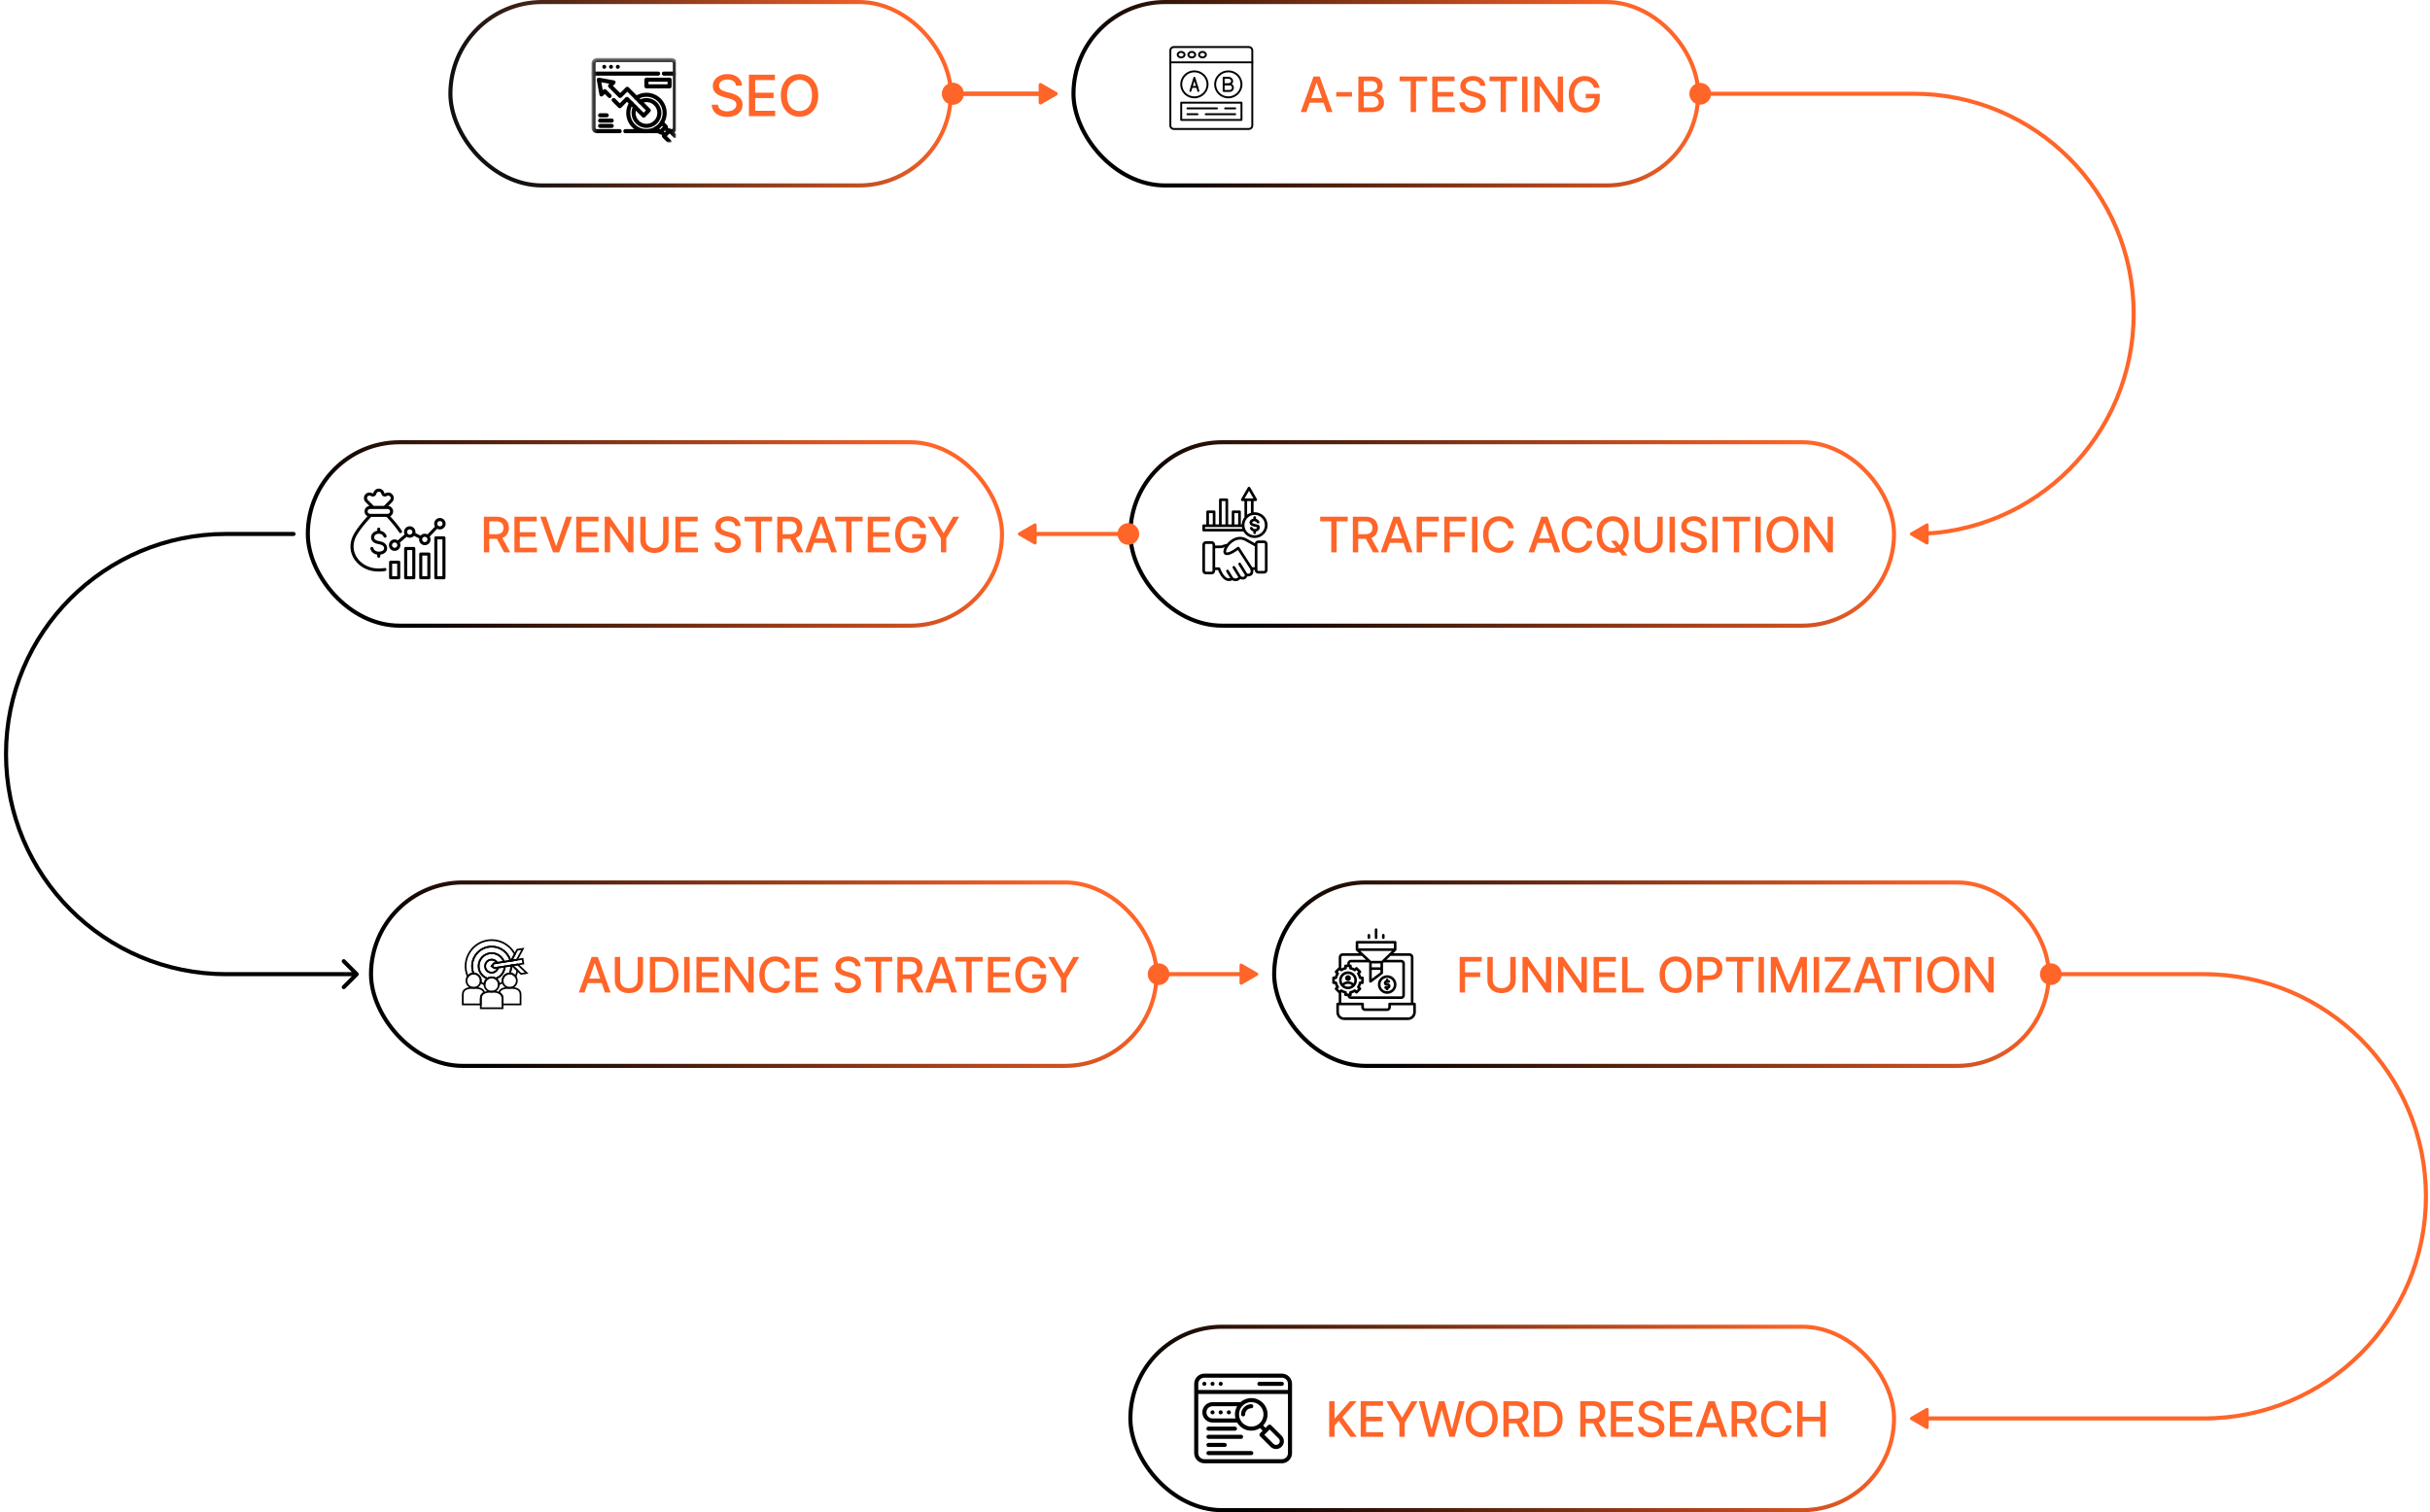 <svg width="596" height="371" viewBox="0 0 596 371" fill="none" xmlns="http://www.w3.org/2000/svg">
<rect x="110.469" y="0.5" width="122.737" height="45" rx="22.5" stroke="url(#paint0_linear_185_1820)"/>
<g clip-path="url(#clip0_185_1820)">
<mask id="mask0_185_1820" style="mask-type:luminance" maskUnits="userSpaceOnUse" x="145" y="14" width="21" height="21">
<path d="M165.836 14.429H145.265V35H165.836V14.429Z" fill="white"/>
</mask>
<g mask="url(#mask0_185_1820)">
<path d="M165.535 18.059V15.542C165.535 15.094 165.172 14.73 164.723 14.73H146.378C145.93 14.73 145.566 15.094 145.566 15.542V18.059" stroke="black" stroke-miterlimit="10" stroke-linecap="round" stroke-linejoin="round"/>
<path d="M153.38 32.182H161.617" stroke="black" stroke-miterlimit="10" stroke-linecap="round" stroke-linejoin="round"/>
<path d="M161.418 18.057H145.568V31.37C145.568 31.818 145.931 32.182 146.379 32.182H151.975" stroke="black" stroke-miterlimit="10" stroke-linecap="round" stroke-linejoin="round"/>
<path d="M164.43 32.182H164.724C165.172 32.182 165.535 31.818 165.535 31.37V18.057H162.823" stroke="black" stroke-miterlimit="10" stroke-linecap="round" stroke-linejoin="round"/>
<path d="M164.031 32.225L163.098 31.291" stroke="black" stroke-miterlimit="10" stroke-linecap="round" stroke-linejoin="round"/>
<path d="M162.129 32.262L163.062 33.195" stroke="black" stroke-miterlimit="10" stroke-linecap="round" stroke-linejoin="round"/>
<path d="M160.947 31.493L161.921 32.467L163.301 31.087L162.327 30.113" stroke="black" stroke-miterlimit="10" stroke-linecap="round" stroke-linejoin="round"/>
<path d="M165.535 33.319L164.236 32.02L162.856 33.4L164.155 34.699" stroke="black" stroke-miterlimit="10" stroke-linecap="round" stroke-linejoin="round"/>
<path d="M154.8 25.302C154.351 25.998 154.09 26.827 154.09 27.717C154.09 30.183 156.089 32.182 158.555 32.182C161.021 32.182 163.02 30.183 163.02 27.717C163.02 25.251 161.021 23.252 158.555 23.252C157.633 23.252 156.777 23.532 156.066 24.011" stroke="black" stroke-miterlimit="10" stroke-linecap="round" stroke-linejoin="round"/>
<path d="M155.752 26.251C155.521 26.69 155.391 27.188 155.391 27.717C155.391 29.463 156.812 30.883 158.557 30.883C160.303 30.883 161.723 29.463 161.723 27.717C161.723 25.972 160.303 24.552 158.557 24.552C157.996 24.552 157.469 24.698 157.012 24.955" stroke="black" stroke-miterlimit="10" stroke-linecap="round" stroke-linejoin="round"/>
<path d="M149.522 23.553L148.329 22.36L147.517 23.172L146.868 19.56L150.48 20.209L149.628 21.062L152.104 23.538L153.849 21.792L159.125 27.069L157.867 28.367L153.768 24.268L152.023 26.054L150.516 24.547" stroke="black" stroke-miterlimit="10" stroke-linecap="round" stroke-linejoin="round"/>
<path d="M147.721 16.394C147.721 16.663 147.939 16.881 148.208 16.881C148.477 16.881 148.695 16.663 148.695 16.394C148.695 16.125 148.477 15.907 148.208 15.907C147.939 15.907 147.721 16.125 147.721 16.394Z" fill="black"/>
<path d="M149.381 16.394C149.381 16.663 149.599 16.881 149.868 16.881C150.137 16.881 150.355 16.663 150.355 16.394C150.355 16.125 150.137 15.907 149.868 15.907C149.599 15.907 149.381 16.125 149.381 16.394Z" fill="black"/>
<path d="M151.045 16.394C151.045 16.663 151.263 16.881 151.532 16.881C151.801 16.881 152.02 16.663 152.02 16.394C152.02 16.125 151.801 15.907 151.532 15.907C151.263 15.907 151.045 16.125 151.045 16.394Z" fill="black"/>
<path d="M158.552 21.184H164.234V19.56H158.552V21.184Z" stroke="black" stroke-miterlimit="10" stroke-linecap="round" stroke-linejoin="round"/>
<path d="M150.031 29.586H147.19" stroke="black" stroke-miterlimit="10" stroke-linecap="round" stroke-linejoin="round"/>
<path d="M147.19 30.883H150.031" stroke="black" stroke-miterlimit="10" stroke-linecap="round" stroke-linejoin="round"/>
<path d="M148.812 28.287H147.189" stroke="black" stroke-miterlimit="10" stroke-linecap="round" stroke-linejoin="round"/>
</g>
</g>
<path d="M180.508 20.993C180.455 20.522 180.236 20.158 179.852 19.899C179.467 19.637 178.983 19.506 178.4 19.506C177.982 19.506 177.621 19.573 177.316 19.705C177.011 19.834 176.774 20.014 176.605 20.242C176.439 20.468 176.357 20.724 176.357 21.013C176.357 21.255 176.413 21.463 176.526 21.639C176.642 21.815 176.792 21.962 176.978 22.082C177.167 22.198 177.369 22.296 177.585 22.375C177.8 22.451 178.007 22.514 178.206 22.564L179.2 22.822C179.525 22.902 179.858 23.01 180.2 23.146C180.541 23.282 180.857 23.46 181.149 23.683C181.441 23.905 181.676 24.18 181.855 24.508C182.037 24.836 182.129 25.229 182.129 25.686C182.129 26.263 181.979 26.775 181.681 27.222C181.386 27.67 180.957 28.023 180.393 28.281C179.833 28.54 179.156 28.669 178.36 28.669C177.598 28.669 176.938 28.548 176.381 28.306C175.825 28.064 175.389 27.721 175.074 27.277C174.759 26.829 174.585 26.299 174.552 25.686H176.093C176.123 26.054 176.242 26.361 176.451 26.606C176.663 26.848 176.933 27.028 177.261 27.148C177.593 27.264 177.956 27.322 178.35 27.322C178.784 27.322 179.17 27.254 179.509 27.118C179.85 26.979 180.118 26.787 180.314 26.541C180.509 26.293 180.607 26.003 180.607 25.671C180.607 25.37 180.521 25.123 180.349 24.93C180.18 24.738 179.949 24.579 179.658 24.453C179.369 24.327 179.043 24.216 178.678 24.12L177.475 23.792C176.66 23.57 176.013 23.243 175.536 22.812C175.062 22.382 174.825 21.812 174.825 21.102C174.825 20.516 174.984 20.004 175.303 19.566C175.621 19.129 176.052 18.789 176.595 18.547C177.139 18.302 177.752 18.179 178.435 18.179C179.124 18.179 179.732 18.3 180.259 18.542C180.79 18.784 181.207 19.117 181.512 19.541C181.817 19.962 181.976 20.446 181.989 20.993H180.508ZM183.684 28.5V18.318H190.068V19.641H185.221V22.743H189.735V24.06H185.221V27.178H190.127V28.5H183.684ZM200.684 23.409C200.684 24.496 200.485 25.431 200.088 26.213C199.69 26.992 199.145 27.592 198.452 28.013C197.763 28.43 196.979 28.639 196.101 28.639C195.219 28.639 194.432 28.43 193.739 28.013C193.05 27.592 192.506 26.99 192.108 26.208C191.711 25.426 191.512 24.493 191.512 23.409C191.512 22.322 191.711 21.389 192.108 20.61C192.506 19.828 193.05 19.228 193.739 18.81C194.432 18.389 195.219 18.179 196.101 18.179C196.979 18.179 197.763 18.389 198.452 18.81C199.145 19.228 199.69 19.828 200.088 20.61C200.485 21.389 200.684 22.322 200.684 23.409ZM199.163 23.409C199.163 22.581 199.029 21.883 198.76 21.316C198.495 20.746 198.131 20.315 197.667 20.023C197.206 19.729 196.684 19.581 196.101 19.581C195.514 19.581 194.99 19.729 194.529 20.023C194.069 20.315 193.704 20.746 193.436 21.316C193.171 21.883 193.038 22.581 193.038 23.409C193.038 24.238 193.171 24.937 193.436 25.507C193.704 26.074 194.069 26.505 194.529 26.8C194.99 27.091 195.514 27.237 196.101 27.237C196.684 27.237 197.206 27.091 197.667 26.8C198.131 26.505 198.495 26.074 198.76 25.507C199.029 24.937 199.163 24.238 199.163 23.409Z" fill="#FF6529"/>
<rect x="263.289" y="0.5" width="153.223" height="45" rx="22.5" stroke="url(#paint1_linear_185_1820)"/>
<g clip-path="url(#clip1_185_1820)">
<path d="M306.296 31.876H287.9C287.299 31.876 286.812 31.395 286.812 30.801V12.38C286.812 11.786 287.299 11.305 287.9 11.305H306.296C306.897 11.305 307.384 11.786 307.384 12.38V30.801C307.384 31.395 306.897 31.876 306.296 31.876ZM287.9 11.772C287.56 11.772 287.285 12.043 287.285 12.38V30.801C287.285 31.138 287.56 31.409 287.9 31.409H306.296C306.637 31.409 306.911 31.138 306.911 30.801V12.38C306.911 12.043 306.637 11.772 306.296 11.772H287.9Z" fill="black"/>
<path d="M307.148 15.526H287.049C286.917 15.526 286.812 15.423 286.812 15.292C286.812 15.161 286.917 15.059 287.049 15.059H307.148C307.28 15.059 307.384 15.161 307.384 15.292C307.384 15.423 307.28 15.526 307.148 15.526Z" fill="black"/>
<path d="M289.69 14.325C289.099 14.325 288.617 13.914 288.617 13.413C288.617 12.913 289.099 12.502 289.69 12.502C290.281 12.502 290.764 12.913 290.764 13.413C290.764 13.914 290.281 14.325 289.69 14.325ZM289.69 12.969C289.364 12.969 289.09 13.175 289.09 13.413C289.09 13.652 289.364 13.857 289.69 13.857C290.017 13.857 290.291 13.652 290.291 13.413C290.291 13.175 290.017 12.969 289.69 12.969Z" fill="black"/>
<path d="M292.312 14.325C291.721 14.325 291.238 13.914 291.238 13.413C291.238 12.913 291.721 12.502 292.312 12.502C292.903 12.502 293.385 12.913 293.385 13.413C293.385 13.914 292.903 14.325 292.312 14.325ZM292.312 12.969C291.985 12.969 291.711 13.175 291.711 13.413C291.711 13.652 291.985 13.857 292.312 13.857C292.638 13.857 292.912 13.652 292.912 13.413C292.912 13.175 292.638 12.969 292.312 12.969Z" fill="black"/>
<path d="M294.929 14.325C294.338 14.325 293.855 13.914 293.855 13.413C293.855 12.913 294.338 12.502 294.929 12.502C295.52 12.502 296.002 12.913 296.002 13.413C296.002 13.914 295.52 14.325 294.929 14.325ZM294.929 12.969C294.602 12.969 294.328 13.175 294.328 13.413C294.328 13.652 294.602 13.857 294.929 13.857C295.255 13.857 295.529 13.656 295.529 13.413C295.529 13.17 295.255 12.969 294.929 12.969Z" fill="black"/>
<path d="M304.493 29.661H289.713C289.581 29.661 289.477 29.558 289.477 29.428V25.193C289.477 25.062 289.581 24.959 289.713 24.959H304.493C304.625 24.959 304.729 25.062 304.729 25.193V29.428C304.729 29.558 304.62 29.661 304.493 29.661ZM289.949 29.194H304.256V25.426H289.949V29.194Z" fill="black"/>
<path d="M298.474 26.827H291.24C291.108 26.827 291.004 26.724 291.004 26.593C291.004 26.462 291.108 26.359 291.24 26.359H298.474C298.606 26.359 298.711 26.462 298.711 26.593C298.711 26.724 298.602 26.827 298.474 26.827Z" fill="black"/>
<path d="M302.958 26.827H300.49C300.358 26.827 300.254 26.724 300.254 26.593C300.254 26.462 300.358 26.359 300.49 26.359H302.958C303.091 26.359 303.195 26.462 303.195 26.593C303.195 26.724 303.086 26.827 302.958 26.827Z" fill="black"/>
<path d="M302.958 28.256H295.725C295.592 28.256 295.488 28.154 295.488 28.023C295.488 27.892 295.592 27.789 295.725 27.789H302.958C303.091 27.789 303.195 27.892 303.195 28.023C303.195 28.154 303.086 28.256 302.958 28.256Z" fill="black"/>
<path d="M293.708 28.256H291.24C291.108 28.256 291.004 28.154 291.004 28.023C291.004 27.892 291.108 27.789 291.24 27.789H293.708C293.841 27.789 293.945 27.892 293.945 28.023C293.945 28.154 293.836 28.256 293.708 28.256Z" fill="black"/>
<path d="M292.942 24.12C291.027 24.12 289.477 22.582 289.477 20.694C289.477 18.805 291.032 17.268 292.942 17.268C294.852 17.268 296.408 18.805 296.408 20.694C296.408 22.582 294.852 24.12 292.942 24.12ZM292.942 17.735C291.292 17.735 289.949 19.062 289.949 20.694C289.949 22.325 291.292 23.653 292.942 23.653C294.592 23.653 295.935 22.325 295.935 20.694C295.935 19.062 294.592 17.735 292.942 17.735Z" fill="black"/>
<path d="M301.262 24.12C299.352 24.12 297.797 22.582 297.797 20.694C297.797 18.805 299.352 17.268 301.262 17.268C303.173 17.268 304.728 18.805 304.728 20.694C304.728 22.582 303.173 24.12 301.262 24.12ZM301.262 17.735C299.612 17.735 298.27 19.062 298.27 20.694C298.27 22.325 299.612 23.653 301.262 23.653C302.913 23.653 304.255 22.325 304.255 20.694C304.255 19.062 302.913 17.735 301.262 17.735Z" fill="black"/>
<path d="M301.167 20.929H300.127C299.995 20.929 299.891 20.826 299.891 20.695V19.074C299.891 18.943 299.995 18.84 300.127 18.84H301.167C301.999 18.84 302.439 19.363 302.439 19.887C302.439 20.41 301.999 20.929 301.167 20.929ZM300.363 20.462H301.167C301.716 20.462 301.966 20.163 301.966 19.882C301.966 19.602 301.716 19.303 301.167 19.303H300.363V20.462Z" fill="black"/>
<path d="M301.574 22.55H300.127C299.995 22.55 299.891 22.448 299.891 22.317V20.695C299.891 20.564 299.995 20.461 300.127 20.461H301.574C302.155 20.461 302.633 20.928 302.633 21.508C302.633 22.083 302.155 22.55 301.574 22.55ZM300.363 22.083H301.574C301.895 22.083 302.16 21.826 302.16 21.503C302.16 21.181 301.9 20.924 301.574 20.924H300.363V22.083Z" fill="black"/>
<path d="M291.963 22.551C291.94 22.551 291.916 22.547 291.897 22.542C291.774 22.505 291.699 22.374 291.736 22.252L292.715 19.008C292.743 18.91 292.838 18.84 292.942 18.84C293.046 18.84 293.141 18.91 293.169 19.008L294.148 22.252C294.185 22.374 294.115 22.505 293.987 22.542C293.864 22.579 293.732 22.509 293.694 22.383L292.942 19.892L292.19 22.383C292.157 22.486 292.063 22.551 291.963 22.551Z" fill="black"/>
<path d="M293.611 21.551H292.264C292.131 21.551 292.027 21.449 292.027 21.318C292.027 21.187 292.131 21.084 292.264 21.084H293.611C293.744 21.084 293.848 21.187 293.848 21.318C293.848 21.449 293.744 21.551 293.611 21.551Z" fill="black"/>
</g>
<path d="M320.419 27.5H319.022L322.162 18.773H323.684L326.824 27.5H325.427L322.959 20.358H322.891L320.419 27.5ZM320.654 24.082H325.188V25.19H320.654V24.082ZM331.599 22.582V23.69H327.73V22.582H331.599ZM333.159 27.5V18.773H336.355C336.975 18.773 337.487 18.875 337.894 19.079C338.3 19.281 338.604 19.555 338.806 19.902C339.007 20.246 339.108 20.634 339.108 21.065C339.108 21.429 339.041 21.736 338.908 21.986C338.774 22.233 338.595 22.432 338.371 22.582C338.149 22.73 337.905 22.838 337.638 22.906V22.991C337.928 23.006 338.21 23.099 338.486 23.273C338.764 23.443 338.995 23.686 339.176 24.001C339.358 24.317 339.449 24.7 339.449 25.152C339.449 25.598 339.344 25.999 339.134 26.354C338.926 26.706 338.605 26.986 338.171 27.193C337.736 27.398 337.181 27.5 336.504 27.5H333.159ZM334.476 26.371H336.377C337.007 26.371 337.459 26.249 337.732 26.004C338.004 25.76 338.141 25.454 338.141 25.088C338.141 24.812 338.071 24.56 337.932 24.329C337.793 24.099 337.594 23.916 337.335 23.78C337.08 23.643 336.776 23.575 336.423 23.575H334.476V26.371ZM334.476 22.548H336.24C336.536 22.548 336.801 22.491 337.037 22.378C337.276 22.264 337.465 22.105 337.604 21.901C337.746 21.693 337.817 21.449 337.817 21.168C337.817 20.807 337.691 20.504 337.438 20.26C337.185 20.016 336.797 19.893 336.274 19.893H334.476V22.548ZM343.276 19.906V18.773H350.03V19.906H347.307V27.5H345.995V19.906H343.276ZM351.283 27.5V18.773H356.755V19.906H352.6V22.565H356.469V23.695H352.6V26.366H356.806V27.5H351.283ZM363.033 21.065C362.988 20.662 362.8 20.349 362.471 20.128C362.141 19.903 361.727 19.791 361.227 19.791C360.869 19.791 360.559 19.848 360.298 19.962C360.036 20.072 359.833 20.226 359.688 20.422C359.546 20.615 359.475 20.835 359.475 21.082C359.475 21.29 359.523 21.469 359.62 21.619C359.72 21.77 359.849 21.896 360.008 21.999C360.17 22.098 360.343 22.182 360.528 22.25C360.712 22.315 360.89 22.369 361.06 22.412L361.913 22.634C362.191 22.702 362.477 22.794 362.769 22.91C363.062 23.027 363.333 23.18 363.583 23.371C363.833 23.561 364.035 23.797 364.188 24.078C364.345 24.359 364.423 24.696 364.423 25.088C364.423 25.582 364.295 26.021 364.039 26.405C363.786 26.788 363.418 27.091 362.935 27.312C362.455 27.534 361.874 27.645 361.193 27.645C360.539 27.645 359.974 27.541 359.497 27.334C359.019 27.126 358.646 26.832 358.376 26.452C358.106 26.068 357.957 25.614 357.928 25.088H359.249C359.275 25.403 359.377 25.666 359.556 25.876C359.738 26.084 359.97 26.239 360.251 26.341C360.535 26.44 360.846 26.49 361.184 26.49C361.556 26.49 361.887 26.432 362.177 26.315C362.47 26.196 362.7 26.031 362.867 25.821C363.035 25.608 363.119 25.359 363.119 25.075C363.119 24.817 363.045 24.605 362.897 24.44C362.752 24.276 362.555 24.139 362.305 24.031C362.058 23.923 361.778 23.828 361.465 23.746L360.434 23.465C359.735 23.274 359.181 22.994 358.772 22.625C358.366 22.256 358.163 21.767 358.163 21.159C358.163 20.656 358.299 20.217 358.572 19.842C358.845 19.467 359.214 19.176 359.68 18.969C360.146 18.759 360.671 18.653 361.256 18.653C361.847 18.653 362.369 18.757 362.82 18.965C363.275 19.172 363.633 19.457 363.894 19.821C364.156 20.182 364.292 20.597 364.303 21.065H363.033ZM365.326 19.906V18.773H372.08V19.906H369.357V27.5H368.045V19.906H365.326ZM374.649 18.773V27.5H373.333V18.773H374.649ZM383.371 18.773V27.5H382.161L377.725 21.099H377.644V27.5H376.327V18.773H377.546L381.986 25.182H382.067V18.773H383.371ZM390.958 21.53C390.876 21.271 390.765 21.04 390.626 20.835C390.489 20.628 390.326 20.452 390.136 20.307C389.945 20.159 389.728 20.047 389.484 19.97C389.242 19.893 388.976 19.855 388.687 19.855C388.195 19.855 387.752 19.982 387.357 20.234C386.962 20.487 386.65 20.858 386.42 21.347C386.192 21.832 386.079 22.428 386.079 23.132C386.079 23.84 386.194 24.438 386.424 24.926C386.654 25.415 386.969 25.785 387.37 26.038C387.771 26.291 388.226 26.418 388.738 26.418C389.212 26.418 389.626 26.321 389.978 26.128C390.333 25.935 390.607 25.662 390.8 25.31C390.996 24.954 391.094 24.537 391.094 24.057L391.435 24.121H388.938V23.034H392.369V24.027C392.369 24.76 392.212 25.396 391.9 25.936C391.59 26.473 391.161 26.888 390.613 27.18C390.067 27.473 389.442 27.619 388.738 27.619C387.948 27.619 387.255 27.438 386.658 27.074C386.065 26.71 385.601 26.195 385.269 25.527C384.937 24.857 384.771 24.061 384.771 23.141C384.771 22.445 384.867 21.82 385.06 21.266C385.253 20.712 385.525 20.241 385.874 19.855C386.226 19.466 386.64 19.169 387.114 18.965C387.592 18.757 388.113 18.653 388.678 18.653C389.15 18.653 389.589 18.723 389.995 18.862C390.404 19.001 390.768 19.199 391.086 19.454C391.407 19.71 391.673 20.014 391.883 20.366C392.093 20.716 392.235 21.104 392.309 21.53H390.958Z" fill="#FF6529"/>
<path d="M231.04 23C231.04 24.473 232.234 25.667 233.707 25.667C235.18 25.667 236.374 24.473 236.374 23C236.374 21.527 235.18 20.333 233.707 20.333C232.234 20.333 231.04 21.527 231.04 23ZM254.79 25.22C254.79 25.496 255.128 25.692 255.367 25.553L259.213 23.333C259.452 23.195 259.452 22.805 259.213 22.667L255.367 20.447C255.128 20.308 254.79 20.504 254.79 20.78V25.22ZM233.707 23.5H255.29V22.5H233.707V23.5Z" fill="url(#paint2_linear_185_1820)"/>
<rect x="75.5" y="108.5" width="170.26" height="45" rx="22.5" stroke="url(#paint3_linear_185_1820)"/>
<g clip-path="url(#clip2_185_1820)">
<path fill-rule="evenodd" clip-rule="evenodd" d="M91.02 126.812C89.407 128.552 88.225 130.031 87.477 131.342C85.156 135.42 88.487 139.544 92.912 139.469C92.916 139.469 92.92 139.469 92.925 139.469C93.41 139.477 93.882 139.435 94.335 139.349C94.54 139.31 94.737 139.444 94.776 139.648C94.815 139.852 94.681 140.049 94.477 140.088C93.976 140.184 93.455 140.231 92.919 140.222C87.905 140.303 84.192 135.59 86.823 130.969L86.823 130.969C87.541 129.71 88.644 128.298 90.136 126.662C89.704 126.437 89.407 125.984 89.407 125.465C89.407 124.773 89.936 124.198 90.609 124.126C90.167 123.683 89.655 123.172 89.656 123.173C89.12 122.639 89.119 121.764 89.655 121.228C90.108 120.776 90.826 120.699 91.368 121.044C91.368 121.044 91.369 121.044 91.369 121.044C91.408 121.069 91.452 121.074 91.494 121.057C91.537 121.039 91.566 121.005 91.576 120.96L91.576 120.96C91.709 120.343 92.262 119.877 92.918 119.877C93.561 119.877 94.123 120.331 94.261 120.958C94.261 120.959 94.261 120.959 94.261 120.96C94.271 121.005 94.3 121.039 94.342 121.057C94.385 121.074 94.429 121.069 94.467 121.045C94.999 120.703 95.718 120.765 96.181 121.228L96.182 121.229C96.715 121.765 96.715 122.639 96.181 123.172L95.227 124.126C95.901 124.198 96.43 124.773 96.43 125.465C96.43 125.985 96.132 126.437 95.7 126.662C96.901 127.978 97.849 129.148 98.546 130.21C98.66 130.383 98.612 130.617 98.438 130.731C98.264 130.845 98.031 130.797 97.916 130.623C97.175 129.494 96.141 128.24 94.815 126.812H91.02ZM91.666 124.118H94.17L95.649 122.64C95.89 122.398 95.89 122.003 95.649 121.761C95.439 121.551 95.114 121.524 94.874 121.678L94.874 121.678C94.621 121.841 94.331 121.867 94.053 121.752C93.775 121.636 93.589 121.414 93.525 121.12C93.463 120.836 93.209 120.63 92.918 120.63C92.622 120.63 92.372 120.84 92.312 121.118C92.248 121.413 92.061 121.636 91.783 121.752C91.505 121.867 91.216 121.841 90.964 121.679C90.718 121.523 90.392 121.556 90.188 121.761C89.946 122.003 89.945 122.398 90.187 122.639L90.188 122.64L91.666 124.118ZM95.083 124.871H90.753C90.427 124.871 90.16 125.138 90.16 125.465C90.16 125.792 90.427 126.06 90.753 126.06H95.083C95.41 126.06 95.677 125.792 95.677 125.465C95.677 125.138 95.41 124.871 95.083 124.871ZM98.069 133.135C98.158 133.319 98.207 133.525 98.207 133.742C98.207 134.518 97.575 135.15 96.799 135.15C96.022 135.15 95.39 134.518 95.39 133.742C95.39 132.966 96.023 132.333 96.799 132.333C97.085 132.333 97.352 132.42 97.575 132.567L99.226 131.129C99.138 130.945 99.088 130.739 99.088 130.522C99.088 129.746 99.721 129.113 100.496 129.113C101.272 129.113 101.904 129.746 101.904 130.522C101.904 130.612 101.896 130.7 101.88 130.785L103.144 131.408C103.402 131.119 103.777 130.937 104.194 130.937C104.435 130.937 104.662 130.998 104.861 131.106L106.681 129.206C106.555 128.995 106.483 128.749 106.483 128.487C106.483 127.711 107.115 127.078 107.891 127.078C108.667 127.078 109.3 127.711 109.3 128.487C109.3 129.263 108.667 129.896 107.891 129.896C107.65 129.896 107.423 129.835 107.224 129.727L105.404 131.627C105.529 131.838 105.601 132.084 105.601 132.346C105.601 133.12 104.97 133.753 104.194 133.753C103.418 133.753 102.785 133.12 102.785 132.346C102.785 132.256 102.793 132.168 102.81 132.083L101.545 131.459C101.287 131.748 100.912 131.93 100.496 131.93C100.21 131.93 99.944 131.843 99.721 131.696L98.069 133.135ZM107.891 129.143C108.252 129.143 108.547 128.848 108.547 128.487C108.547 128.126 108.252 127.831 107.891 127.831C107.53 127.831 107.236 128.126 107.236 128.487C107.236 128.848 107.53 129.143 107.891 129.143ZM96.799 134.397C97.16 134.397 97.455 134.103 97.455 133.742C97.455 133.381 97.16 133.086 96.799 133.086C96.437 133.086 96.143 133.381 96.143 133.742C96.143 134.103 96.438 134.397 96.799 134.397ZM100.496 131.177C100.857 131.177 101.152 130.882 101.152 130.522C101.152 130.161 100.857 129.866 100.496 129.866C100.135 129.866 99.841 130.161 99.841 130.522C99.841 130.882 100.135 131.177 100.496 131.177ZM104.194 133.001C104.555 133.001 104.849 132.706 104.849 132.346C104.849 131.985 104.555 131.69 104.194 131.69C103.833 131.69 103.538 131.985 103.538 132.346C103.538 132.706 103.833 133.001 104.194 133.001ZM92.881 135.344C92.887 135.344 92.893 135.344 92.899 135.344C92.907 135.344 92.914 135.344 92.921 135.344C92.934 135.344 92.946 135.344 92.958 135.344C93.277 135.336 93.63 135.255 93.891 135.075C94.099 134.932 94.238 134.717 94.202 134.415C94.165 134.115 93.996 133.922 93.778 133.79C93.504 133.624 93.16 133.545 92.843 133.493C91.988 133.353 91.063 132.939 91.014 131.924V131.924C90.977 131.155 91.452 130.592 92.107 130.334C92.24 130.282 92.379 130.243 92.523 130.218V129.817C92.523 129.609 92.691 129.441 92.899 129.441C93.107 129.441 93.276 129.609 93.276 129.817V130.213C93.904 130.316 94.496 130.694 94.793 131.4C94.873 131.592 94.782 131.812 94.591 131.893C94.399 131.973 94.178 131.883 94.098 131.691C93.879 131.167 93.398 130.939 92.926 130.935C92.917 130.936 92.908 130.936 92.899 130.936C92.892 130.936 92.886 130.936 92.879 130.936C92.707 130.94 92.537 130.974 92.382 131.035C92.025 131.175 91.746 131.468 91.766 131.888C91.782 132.221 91.992 132.416 92.25 132.542C92.47 132.65 92.725 132.711 92.965 132.75L92.965 132.75C93.846 132.895 94.822 133.279 94.949 134.324L94.949 134.325C95.075 135.377 94.173 135.951 93.276 136.073V136.463C93.276 136.671 93.107 136.84 92.899 136.84C92.691 136.84 92.523 136.671 92.523 136.463V136.068C91.743 135.947 91.053 135.463 90.85 134.644C90.799 134.443 90.922 134.238 91.124 134.188C91.326 134.138 91.53 134.261 91.58 134.463C91.728 135.055 92.301 135.335 92.881 135.344ZM99.501 134.191H101.492C101.7 134.191 101.868 134.359 101.868 134.567V141.748C101.868 141.956 101.7 142.124 101.492 142.124H99.501C99.293 142.124 99.124 141.956 99.124 141.748V134.567C99.124 134.359 99.293 134.191 99.501 134.191ZM99.877 134.944V141.371H101.115V134.944H99.877ZM103.198 135.548H105.189C105.397 135.548 105.565 135.717 105.565 135.925V141.748C105.565 141.956 105.397 142.124 105.189 142.124H103.198C102.99 142.124 102.821 141.956 102.821 141.748V135.925C102.821 135.717 102.99 135.548 103.198 135.548ZM103.574 136.301V141.371H104.812V136.301H103.574ZM106.896 131.578H108.887C109.095 131.578 109.263 131.747 109.263 131.955V141.748C109.263 141.956 109.095 142.124 108.887 142.124H106.896C106.688 142.124 106.52 141.956 106.52 141.748V131.955C106.52 131.747 106.688 131.578 106.896 131.578ZM107.272 132.331V141.371H108.51C108.51 139.617 108.51 132.331 108.51 132.331H107.272ZM95.802 137.551H97.795C98.003 137.551 98.171 137.72 98.171 137.928V141.748C98.171 141.956 98.003 142.124 97.795 142.124H95.802C95.595 142.124 95.426 141.956 95.426 141.748V137.928C95.426 137.72 95.595 137.551 95.802 137.551ZM96.179 138.304V141.371H97.418V138.304H96.179Z" fill="black"/>
</g>
<path d="M118.679 135.5V126.773H121.79C122.466 126.773 123.027 126.889 123.473 127.122C123.922 127.355 124.257 127.678 124.478 128.089C124.7 128.499 124.811 128.972 124.811 129.509C124.811 130.043 124.699 130.513 124.474 130.919C124.253 131.322 123.917 131.636 123.469 131.861C123.022 132.085 122.461 132.197 121.785 132.197H119.429V131.064H121.666C122.092 131.064 122.439 131.003 122.706 130.881C122.976 130.759 123.173 130.581 123.298 130.348C123.423 130.115 123.486 129.835 123.486 129.509C123.486 129.179 123.422 128.893 123.294 128.652C123.169 128.411 122.971 128.226 122.701 128.098C122.434 127.967 122.084 127.902 121.649 127.902H119.995V135.5H118.679ZM122.987 131.562L125.143 135.5H123.643L121.53 131.562H122.987ZM126.173 135.5V126.773H131.645V127.906H127.49V130.565H131.359V131.695H127.49V134.366H131.696V135.5H126.173ZM133.926 126.773L136.355 133.881H136.453L138.882 126.773H140.306L137.165 135.5H135.644L132.503 126.773H133.926ZM141.326 135.5V126.773H146.798V127.906H142.643V130.565H146.512V131.695H142.643V134.366H146.849V135.5H141.326ZM155.36 126.773V135.5H154.15L149.714 129.099H149.633V135.5H148.316V126.773H149.535L153.975 133.182H154.056V126.773H155.36ZM162.653 126.773H163.974V132.513C163.974 133.124 163.831 133.665 163.544 134.136C163.257 134.605 162.854 134.974 162.334 135.244C161.814 135.511 161.205 135.645 160.506 135.645C159.81 135.645 159.202 135.511 158.682 135.244C158.162 134.974 157.759 134.605 157.472 134.136C157.185 133.665 157.041 133.124 157.041 132.513V126.773H158.358V132.406C158.358 132.801 158.445 133.152 158.618 133.459C158.794 133.766 159.043 134.007 159.364 134.183C159.685 134.357 160.065 134.443 160.506 134.443C160.949 134.443 161.331 134.357 161.652 134.183C161.976 134.007 162.223 133.766 162.394 133.459C162.567 133.152 162.653 132.801 162.653 132.406V126.773ZM165.649 135.5V126.773H171.12V127.906H166.966V130.565H170.835V131.695H166.966V134.366H171.172V135.5H165.649ZM180.335 129.065C180.29 128.662 180.102 128.349 179.773 128.128C179.443 127.903 179.028 127.791 178.528 127.791C178.17 127.791 177.861 127.848 177.599 127.962C177.338 128.072 177.135 128.226 176.99 128.422C176.848 128.615 176.777 128.835 176.777 129.082C176.777 129.29 176.825 129.469 176.922 129.619C177.021 129.77 177.15 129.896 177.31 129.999C177.471 130.098 177.645 130.182 177.829 130.25C178.014 130.315 178.192 130.369 178.362 130.412L179.214 130.634C179.493 130.702 179.778 130.794 180.071 130.911C180.363 131.027 180.635 131.18 180.885 131.371C181.135 131.561 181.336 131.797 181.49 132.078C181.646 132.359 181.724 132.696 181.724 133.088C181.724 133.582 181.596 134.021 181.341 134.405C181.088 134.788 180.72 135.091 180.237 135.312C179.757 135.534 179.176 135.645 178.494 135.645C177.841 135.645 177.275 135.541 176.798 135.334C176.321 135.126 175.947 134.832 175.677 134.452C175.408 134.068 175.258 133.614 175.23 133.088H176.551C176.577 133.403 176.679 133.666 176.858 133.876C177.04 134.084 177.271 134.239 177.552 134.341C177.836 134.44 178.148 134.49 178.486 134.49C178.858 134.49 179.189 134.432 179.479 134.315C179.771 134.196 180.001 134.031 180.169 133.821C180.336 133.608 180.42 133.359 180.42 133.075C180.42 132.817 180.346 132.605 180.199 132.44C180.054 132.276 179.856 132.139 179.606 132.031C179.359 131.923 179.079 131.828 178.767 131.746L177.736 131.464C177.037 131.274 176.483 130.994 176.074 130.625C175.667 130.256 175.464 129.767 175.464 129.159C175.464 128.656 175.601 128.217 175.873 127.842C176.146 127.467 176.515 127.176 176.981 126.969C177.447 126.759 177.973 126.653 178.558 126.653C179.149 126.653 179.67 126.757 180.122 126.964C180.577 127.172 180.935 127.457 181.196 127.821C181.457 128.182 181.594 128.597 181.605 129.065H180.335ZM182.627 127.906V126.773H189.382V127.906H186.659V135.5H185.346V127.906H182.627ZM190.634 135.5V126.773H193.745C194.421 126.773 194.982 126.889 195.428 127.122C195.877 127.355 196.212 127.678 196.434 128.089C196.655 128.499 196.766 128.972 196.766 129.509C196.766 130.043 196.654 130.513 196.43 130.919C196.208 131.322 195.873 131.636 195.424 131.861C194.978 132.085 194.417 132.197 193.741 132.197H191.384V131.064H193.621C194.048 131.064 194.394 131.003 194.661 130.881C194.931 130.759 195.129 130.581 195.254 130.348C195.379 130.115 195.441 129.835 195.441 129.509C195.441 129.179 195.377 128.893 195.249 128.652C195.124 128.411 194.927 128.226 194.657 128.098C194.39 127.967 194.039 127.902 193.604 127.902H191.951V135.5H190.634ZM194.942 131.562L197.099 135.5H195.599L193.485 131.562H194.942ZM198.866 135.5H197.468L200.609 126.773H202.13L205.271 135.5H203.873L201.406 128.358H201.337L198.866 135.5ZM199.1 132.082H203.634V133.19H199.1V132.082ZM204.829 127.906V126.773H211.584V127.906H208.861V135.5H207.548V127.906H204.829ZM212.836 135.5V126.773H218.308V127.906H214.153V130.565H218.022V131.695H214.153V134.366H218.359V135.5H212.836ZM225.733 129.53C225.65 129.271 225.54 129.04 225.4 128.835C225.264 128.628 225.101 128.452 224.91 128.307C224.72 128.159 224.503 128.047 224.258 127.97C224.017 127.893 223.751 127.855 223.461 127.855C222.97 127.855 222.527 127.982 222.132 128.234C221.737 128.487 221.425 128.858 221.194 129.347C220.967 129.832 220.854 130.428 220.854 131.132C220.854 131.839 220.969 132.437 221.199 132.926C221.429 133.415 221.744 133.786 222.145 134.038C222.545 134.291 223.001 134.418 223.513 134.418C223.987 134.418 224.4 134.321 224.753 134.128C225.108 133.935 225.382 133.662 225.575 133.31C225.771 132.955 225.869 132.537 225.869 132.057L226.21 132.121H223.713V131.034H227.143V132.027C227.143 132.76 226.987 133.396 226.675 133.936C226.365 134.473 225.936 134.888 225.388 135.18C224.842 135.473 224.217 135.619 223.513 135.619C222.723 135.619 222.03 135.438 221.433 135.074C220.839 134.71 220.376 134.195 220.044 133.527C219.711 132.857 219.545 132.061 219.545 131.141C219.545 130.445 219.642 129.82 219.835 129.266C220.028 128.712 220.3 128.241 220.649 127.855C221.001 127.466 221.415 127.169 221.889 126.964C222.366 126.757 222.888 126.653 223.453 126.653C223.925 126.653 224.363 126.723 224.77 126.862C225.179 127.001 225.542 127.199 225.861 127.455C226.182 127.71 226.447 128.014 226.658 128.366C226.868 128.716 227.01 129.104 227.084 129.53H225.733ZM227.609 126.773H229.104L231.384 130.74H231.478L233.758 126.773H235.253L232.087 132.074V135.5H230.775V132.074L227.609 126.773Z" fill="#FF6529"/>
<rect x="90.996" y="216.5" width="192.676" height="45" rx="22.5" stroke="url(#paint4_linear_185_1820)"/>
<path d="M127.01 236.825L126.93 236.41L126.938 236.408L127.01 236.825Z" fill="black"/>
<path d="M126.43 236.498L126.936 236.418L127.002 236.836L126.496 236.916L126.43 236.498Z" fill="black"/>
<path d="M120.585 238.844C120.238 238.844 119.885 238.745 119.576 238.535C119.176 238.264 118.902 237.854 118.811 237.38C118.718 236.905 118.818 236.423 119.087 236.023C119.358 235.623 119.766 235.35 120.242 235.259C120.718 235.166 121.199 235.265 121.599 235.534C121.823 235.684 122.008 235.881 122.145 236.118L122.302 236.387L121.231 236.556L120.892 236.988L121.347 237.293L122.418 237.123L122.35 237.426C122.302 237.65 122.211 237.86 122.086 238.046C121.737 238.565 121.165 238.844 120.583 238.844H120.585ZM120.592 235.648C120.503 235.648 120.414 235.657 120.323 235.674C119.959 235.743 119.645 235.953 119.438 236.26C119.231 236.567 119.156 236.937 119.226 237.299C119.296 237.661 119.506 237.976 119.813 238.184C120.448 238.611 121.311 238.444 121.739 237.809C121.775 237.756 121.806 237.701 121.834 237.644L121.252 237.735L120.28 237.083L121.004 236.163L121.584 236.071C121.516 236.002 121.444 235.94 121.362 235.885C121.131 235.729 120.862 235.648 120.589 235.648H120.592Z" fill="black"/>
<path d="M121.253 237.737L120.281 237.085L121.005 236.164L128.35 235.002L128.599 236.575L121.255 237.737H121.253ZM120.895 236.987L121.35 237.292L128.113 236.223L127.996 235.487L121.234 236.556L120.895 236.987Z" fill="black"/>
<path d="M127.729 239.157L125.141 236.691L127.035 236.391L127.12 236.46L129.632 238.854L127.727 239.155L127.729 239.157ZM126.053 236.977L127.869 238.706L128.72 238.571L126.904 236.841L126.053 236.977Z" fill="black"/>
<path d="M125.566 236.633L126.43 236.496L126.496 236.915L125.632 237.051L125.566 236.633Z" fill="black"/>
<path d="M126.818 235.673L126.75 235.254L126.826 235.671L126.818 235.673Z" fill="black"/>
<path d="M125.383 235.477L126.753 235.26L126.819 235.679L125.449 235.895L125.383 235.477Z" fill="black"/>
<path d="M125.027 235.954L126.729 232.811L128.217 232.576L128.626 232.525L126.93 235.658L126.822 235.671L125.027 235.954ZM127.002 233.196L125.808 235.402L126.661 235.266L127.855 233.061L127.002 233.196Z" fill="black"/>
<path d="M126.819 235.671L126.766 235.252L126.821 235.671H126.819Z" fill="black"/>
<path d="M116.16 242.566C115.072 242.566 114.188 241.682 114.188 240.594C114.188 239.506 115.072 238.621 116.16 238.621C117.248 238.621 118.133 239.506 118.133 240.594C118.133 241.682 117.248 242.566 116.16 242.566ZM116.16 239.047C115.305 239.047 114.611 239.741 114.611 240.596C114.611 241.451 115.305 242.145 116.16 242.145C117.015 242.145 117.71 241.451 117.71 240.596C117.71 239.741 117.015 239.047 116.16 239.047Z" fill="black"/>
<path d="M125.012 242.566C123.924 242.566 123.039 241.682 123.039 240.594C123.039 239.506 123.924 238.621 125.012 238.621C126.1 238.621 126.984 239.506 126.984 240.594C126.984 241.682 126.1 242.566 125.012 242.566ZM125.012 239.047C124.159 239.047 123.462 239.741 123.462 240.596C123.462 241.451 124.157 242.145 125.012 242.145C125.867 242.145 126.561 241.451 126.561 240.596C126.561 239.741 125.867 239.047 125.012 239.047Z" fill="black"/>
<path d="M120.586 243.508C119.498 243.508 118.613 242.623 118.613 241.535C118.613 240.447 119.498 239.562 120.586 239.562C121.674 239.562 122.559 240.447 122.559 241.535C122.559 242.623 121.674 243.508 120.586 243.508ZM120.586 239.988C119.733 239.988 119.037 240.682 119.037 241.537C119.037 242.392 119.731 243.087 120.586 243.087C121.441 243.087 122.135 242.392 122.135 241.537C122.135 240.682 121.441 239.988 120.586 239.988Z" fill="black"/>
<path d="M126.495 240.011L126.277 239.704C125.989 239.297 125.521 239.052 125.026 239.048H124.715L124.831 238.756C125.077 238.152 125.189 237.52 125.166 236.876L125.159 236.69L125.667 236.609L127.124 237.996L127.107 238.106C127.02 238.637 126.865 239.162 126.645 239.666L126.495 240.011ZM125.324 238.65C125.722 238.713 126.095 238.9 126.385 239.181C126.51 238.842 126.605 238.497 126.668 238.148L125.593 237.124C125.585 237.642 125.494 238.154 125.324 238.65Z" fill="black"/>
<path d="M114.681 240.012L114.53 239.667C113.629 237.584 113.845 235.22 115.113 233.343C117.149 230.322 121.263 229.522 124.282 231.558C125.2 232.178 125.954 233.023 126.46 234.005L126.51 234.105L125.554 235.872L125.046 235.952L124.995 235.772C124.699 234.737 124.045 233.836 123.151 233.235C121.056 231.821 118.201 232.377 116.789 234.473C115.936 235.739 115.769 237.341 116.34 238.757L116.457 239.045L116.145 239.049C115.65 239.053 115.184 239.299 114.897 239.705L114.679 240.012H114.681ZM120.597 230.856C118.609 230.856 116.656 231.81 115.462 233.58C114.34 235.241 114.099 237.311 114.791 239.18C115.081 238.901 115.449 238.714 115.847 238.649C115.343 237.169 115.557 235.54 116.435 234.236C117.978 231.948 121.096 231.34 123.386 232.883C124.29 233.493 124.969 234.382 125.321 235.406L126.028 234.1C125.556 233.224 124.872 232.468 124.042 231.91C122.984 231.196 121.784 230.856 120.594 230.856H120.597Z" fill="black"/>
<path d="M122.142 241.803L122.135 241.5C122.123 240.996 121.869 240.53 121.452 240.249L121.09 240.006L121.505 239.872C122.148 239.665 122.688 239.26 123.065 238.702C123.382 238.232 123.556 237.684 123.57 237.114L123.575 236.939L125.583 236.621L125.592 236.86C125.617 237.563 125.494 238.255 125.226 238.913L125.173 239.045H125.008C124.161 239.045 123.467 239.739 123.467 240.592C123.467 240.706 123.479 240.823 123.507 240.939L123.539 241.079L123.42 241.159C123.109 241.373 122.773 241.551 122.425 241.688L122.144 241.798L122.142 241.803ZM121.983 240.143C122.267 240.427 122.457 240.791 122.529 241.187C122.713 241.1 122.893 241 123.067 240.89C123.052 240.791 123.043 240.691 123.043 240.594C123.043 239.55 123.858 238.693 124.885 238.626C125.067 238.137 125.164 237.629 125.173 237.114L123.985 237.303C123.941 237.889 123.744 238.452 123.416 238.939C123.056 239.472 122.565 239.883 121.985 240.141L121.983 240.143Z" fill="black"/>
<path d="M119.033 241.804L118.751 241.692C118.413 241.559 118.087 241.387 117.788 241.186L117.655 241.089L117.672 240.943C117.699 240.826 117.712 240.708 117.712 240.596C117.712 239.743 117.018 239.046 116.163 239.046H116.021L115.949 238.915C115.322 237.368 115.507 235.617 116.438 234.235C117.981 231.947 121.099 231.34 123.389 232.883C124.364 233.541 125.078 234.525 125.402 235.655L125.467 235.886L123.459 236.204L123.399 236.039C123.183 235.429 122.79 234.919 122.258 234.561C120.893 233.64 119.035 234.002 118.114 235.368C117.668 236.028 117.507 236.824 117.659 237.607C117.812 238.39 118.26 239.065 118.921 239.512C119.149 239.666 119.403 239.789 119.674 239.876L120.089 240.009L119.727 240.253C119.31 240.534 119.056 241 119.043 241.504L119.037 241.806L119.033 241.804ZM118.11 240.89C118.284 241.002 118.463 241.099 118.648 241.186C118.72 240.79 118.91 240.426 119.192 240.143C119.012 240.062 118.84 239.969 118.681 239.859C117.124 238.809 116.711 236.686 117.761 235.126C118.811 233.569 120.933 233.156 122.491 234.206C123.05 234.582 123.476 235.105 123.732 235.727L124.919 235.539C124.597 234.601 123.975 233.787 123.147 233.23C121.052 231.816 118.197 232.373 116.785 234.468C115.957 235.696 115.775 237.239 116.288 238.623C117.316 238.689 118.131 239.546 118.131 240.591C118.131 240.689 118.123 240.788 118.108 240.888L118.11 240.89Z" fill="black"/>
<path d="M119.638 240.308L119.541 240.276C119.232 240.177 118.944 240.037 118.681 239.861C117.123 238.811 116.711 236.688 117.76 235.128C118.81 233.571 120.933 233.158 122.491 234.208C123.099 234.616 123.549 235.2 123.795 235.895L123.88 236.134L121.852 236.453L121.78 236.329C121.674 236.147 121.532 235.996 121.361 235.882C121.054 235.675 120.686 235.6 120.322 235.67C119.957 235.74 119.644 235.95 119.437 236.257C119.229 236.564 119.155 236.934 119.225 237.296C119.295 237.658 119.505 237.973 119.811 238.181C120.446 238.608 121.31 238.441 121.738 237.806C121.835 237.662 121.903 237.503 121.941 237.33L121.972 237.188L124 236.868L123.994 237.122C123.977 237.772 123.776 238.399 123.416 238.936C122.986 239.573 122.37 240.035 121.636 240.272L121.539 240.304L121.454 240.246C120.944 239.903 120.239 239.903 119.729 240.246L119.644 240.304L119.638 240.308ZM120.59 234.049C119.629 234.049 118.688 234.51 118.112 235.363C117.665 236.024 117.504 236.82 117.657 237.603C117.809 238.386 118.258 239.061 118.918 239.508C119.121 239.643 119.342 239.755 119.579 239.84C120.188 239.476 120.986 239.476 121.596 239.84C122.199 239.624 122.705 239.233 123.063 238.701C123.331 238.303 123.499 237.846 123.551 237.37L122.317 237.565C122.265 237.736 122.188 237.897 122.089 238.043C121.53 238.871 120.404 239.089 119.577 238.532C119.176 238.261 118.903 237.85 118.812 237.376C118.719 236.902 118.819 236.42 119.088 236.02C119.358 235.62 119.767 235.346 120.243 235.255C120.717 235.164 121.2 235.262 121.6 235.531C121.784 235.655 121.941 235.81 122.068 235.992L123.302 235.797C123.073 235.294 122.718 234.868 122.256 234.557C121.746 234.212 121.166 234.047 120.592 234.047L120.59 234.049Z" fill="black"/>
<path d="M123.466 247.569H117.711V245.018C117.711 243.317 119.165 243.086 120.587 243.086C122.01 243.086 123.464 243.315 123.464 245.018V247.569H123.466ZM118.134 247.146H123.043V245.018C123.043 243.918 122.378 243.509 120.589 243.509C118.801 243.509 118.136 243.918 118.136 245.018V247.146H118.134Z" fill="black"/>
<path d="M118.134 246.626H113.285V244.075C113.285 242.371 114.739 242.143 116.162 242.143C117.387 242.143 118.68 242.308 118.977 243.525L119.019 243.694L118.86 243.766C118.365 243.995 118.134 244.393 118.134 245.017V246.626ZM113.708 246.202H117.711V245.017C117.711 244.299 117.982 243.779 118.519 243.468C118.278 242.83 117.578 242.566 116.164 242.566C114.375 242.566 113.711 242.974 113.711 244.075V246.202H113.708Z" fill="black"/>
<path d="M127.89 246.626H123.041V245.017C123.041 244.393 122.81 243.995 122.315 243.766L122.156 243.694L122.199 243.525C122.495 242.308 123.788 242.143 125.014 242.143C126.436 242.143 127.89 242.371 127.89 244.075V246.626ZM123.464 246.202H127.467V244.075C127.467 242.974 126.802 242.566 125.014 242.566C123.6 242.566 122.897 242.83 122.658 243.468C123.193 243.779 123.466 244.299 123.466 245.017V246.202H123.464Z" fill="black"/>
<path d="M143.366 243.5H141.968L145.109 234.773H146.63L149.771 243.5H148.373L145.906 236.358H145.838L143.366 243.5ZM143.6 240.082H148.134V241.19H143.6V240.082ZM156.403 234.773H157.724V240.513C157.724 241.124 157.581 241.665 157.294 242.136C157.007 242.605 156.604 242.974 156.084 243.244C155.564 243.511 154.955 243.645 154.256 243.645C153.56 243.645 152.952 243.511 152.432 243.244C151.912 242.974 151.508 242.605 151.222 242.136C150.935 241.665 150.791 241.124 150.791 240.513V234.773H152.108V240.406C152.108 240.801 152.195 241.152 152.368 241.459C152.544 241.766 152.793 242.007 153.114 242.183C153.435 242.357 153.815 242.443 154.256 242.443C154.699 242.443 155.081 242.357 155.402 242.183C155.726 242.007 155.973 241.766 156.143 241.459C156.317 241.152 156.403 240.801 156.403 240.406V234.773ZM162.224 243.5H159.399V234.773H162.314C163.169 234.773 163.903 234.947 164.517 235.297C165.13 235.643 165.601 236.142 165.927 236.793C166.257 237.44 166.422 238.217 166.422 239.124C166.422 240.033 166.255 240.814 165.923 241.467C165.593 242.121 165.116 242.624 164.491 242.976C163.866 243.325 163.11 243.5 162.224 243.5ZM160.716 242.349H162.152C162.816 242.349 163.369 242.224 163.809 241.974C164.25 241.722 164.579 241.357 164.798 240.879C165.017 240.399 165.126 239.814 165.126 239.124C165.126 238.439 165.017 237.858 164.798 237.381C164.582 236.903 164.26 236.541 163.831 236.294C163.402 236.047 162.869 235.923 162.233 235.923H160.716V242.349ZM169.136 234.773V243.5H167.819V234.773H169.136ZM170.813 243.5V234.773H176.285V235.906H172.13V238.565H175.999V239.695H172.13V242.366H176.336V243.5H170.813ZM184.848 234.773V243.5H183.638L179.202 237.099H179.121V243.5H177.804V234.773H179.023L183.463 241.182H183.544V234.773H184.848ZM193.777 237.611H192.448C192.397 237.327 192.301 237.077 192.162 236.861C192.023 236.645 191.853 236.462 191.651 236.311C191.449 236.161 191.223 236.047 190.973 235.97C190.726 235.893 190.463 235.855 190.185 235.855C189.682 235.855 189.232 235.982 188.834 236.234C188.439 236.487 188.127 236.858 187.897 237.347C187.669 237.835 187.556 238.432 187.556 239.136C187.556 239.847 187.669 240.446 187.897 240.935C188.127 241.423 188.441 241.793 188.838 242.043C189.236 242.293 189.683 242.418 190.181 242.418C190.456 242.418 190.718 242.381 190.965 242.307C191.215 242.23 191.441 242.118 191.642 241.97C191.844 241.822 192.014 241.642 192.154 241.429C192.296 241.213 192.394 240.966 192.448 240.688L193.777 240.692C193.706 241.121 193.568 241.516 193.364 241.876C193.162 242.234 192.902 242.544 192.584 242.805C192.269 243.064 191.908 243.264 191.502 243.406C191.095 243.548 190.652 243.619 190.172 243.619C189.416 243.619 188.743 243.44 188.152 243.082C187.561 242.722 187.095 242.206 186.755 241.536C186.416 240.865 186.247 240.065 186.247 239.136C186.247 238.205 186.418 237.405 186.759 236.737C187.1 236.067 187.566 235.553 188.156 235.195C188.747 234.834 189.419 234.653 190.172 234.653C190.635 234.653 191.067 234.72 191.468 234.854C191.871 234.984 192.233 235.178 192.554 235.433C192.875 235.686 193.141 235.996 193.351 236.362C193.561 236.726 193.703 237.142 193.777 237.611ZM195.113 243.5V234.773H200.584V235.906H196.43V238.565H200.299V239.695H196.43V242.366H200.636V243.5H195.113ZM209.799 237.065C209.754 236.662 209.566 236.349 209.237 236.128C208.907 235.903 208.492 235.791 207.992 235.791C207.634 235.791 207.325 235.848 207.063 235.962C206.802 236.072 206.599 236.226 206.454 236.422C206.312 236.615 206.241 236.835 206.241 237.082C206.241 237.29 206.289 237.469 206.386 237.619C206.485 237.77 206.614 237.896 206.773 237.999C206.935 238.098 207.109 238.182 207.293 238.25C207.478 238.315 207.656 238.369 207.826 238.412L208.678 238.634C208.957 238.702 209.242 238.794 209.535 238.911C209.827 239.027 210.099 239.18 210.349 239.371C210.599 239.561 210.8 239.797 210.954 240.078C211.11 240.359 211.188 240.696 211.188 241.088C211.188 241.582 211.06 242.021 210.805 242.405C210.552 242.788 210.184 243.091 209.701 243.312C209.221 243.534 208.64 243.645 207.958 243.645C207.305 243.645 206.739 243.541 206.262 243.334C205.785 243.126 205.411 242.832 205.141 242.452C204.872 242.068 204.722 241.614 204.694 241.088H206.015C206.041 241.403 206.143 241.666 206.322 241.876C206.504 242.084 206.735 242.239 207.016 242.341C207.3 242.44 207.612 242.49 207.95 242.49C208.322 242.49 208.653 242.432 208.943 242.315C209.235 242.196 209.465 242.031 209.633 241.821C209.8 241.608 209.884 241.359 209.884 241.075C209.884 240.817 209.81 240.605 209.663 240.44C209.518 240.276 209.32 240.139 209.07 240.031C208.823 239.923 208.543 239.828 208.231 239.746L207.2 239.464C206.501 239.274 205.947 238.994 205.538 238.625C205.131 238.256 204.928 237.767 204.928 237.159C204.928 236.656 205.065 236.217 205.337 235.842C205.61 235.467 205.979 235.176 206.445 234.969C206.911 234.759 207.437 234.653 208.022 234.653C208.613 234.653 209.134 234.757 209.586 234.964C210.041 235.172 210.398 235.457 210.66 235.821C210.921 236.182 211.058 236.597 211.069 237.065H209.799ZM212.091 235.906V234.773H218.846V235.906H216.123V243.5H214.81V235.906H212.091ZM220.098 243.5V234.773H223.209C223.885 234.773 224.446 234.889 224.892 235.122C225.341 235.355 225.676 235.678 225.898 236.089C226.119 236.499 226.23 236.972 226.23 237.509C226.23 238.043 226.118 238.513 225.894 238.919C225.672 239.322 225.337 239.636 224.888 239.861C224.442 240.085 223.881 240.197 223.205 240.197H220.848V239.064H223.085C223.512 239.064 223.858 239.003 224.125 238.881C224.395 238.759 224.592 238.581 224.717 238.348C224.842 238.115 224.905 237.835 224.905 237.509C224.905 237.179 224.841 236.893 224.713 236.652C224.588 236.411 224.391 236.226 224.121 236.098C223.854 235.967 223.503 235.902 223.068 235.902H221.415V243.5H220.098ZM224.406 239.562L226.563 243.5H225.063L222.949 239.562H224.406ZM228.33 243.5H226.932L230.073 234.773H231.594L234.735 243.5H233.337L230.87 236.358H230.801L228.33 243.5ZM228.564 240.082H233.098V241.19H228.564V240.082ZM234.293 235.906V234.773H241.048V235.906H238.324V243.5H237.012V235.906H234.293ZM242.3 243.5V234.773H247.772V235.906H243.617V238.565H247.486V239.695H243.617V242.366H247.823V243.5H242.3ZM255.197 237.53C255.114 237.271 255.004 237.04 254.864 236.835C254.728 236.628 254.565 236.452 254.374 236.307C254.184 236.159 253.967 236.047 253.722 235.97C253.481 235.893 253.215 235.855 252.925 235.855C252.434 235.855 251.991 235.982 251.596 236.234C251.201 236.487 250.889 236.858 250.658 237.347C250.431 237.832 250.318 238.428 250.318 239.132C250.318 239.839 250.433 240.437 250.663 240.926C250.893 241.415 251.208 241.786 251.609 242.038C252.009 242.291 252.465 242.418 252.977 242.418C253.451 242.418 253.864 242.321 254.217 242.128C254.572 241.935 254.846 241.662 255.039 241.31C255.235 240.955 255.333 240.537 255.333 240.057L255.674 240.121H253.177V239.034H256.607V240.027C256.607 240.76 256.451 241.396 256.139 241.936C255.829 242.473 255.4 242.888 254.852 243.18C254.306 243.473 253.681 243.619 252.977 243.619C252.187 243.619 251.494 243.438 250.897 243.074C250.303 242.71 249.84 242.195 249.508 241.527C249.175 240.857 249.009 240.061 249.009 239.141C249.009 238.445 249.106 237.82 249.299 237.266C249.492 236.712 249.764 236.241 250.113 235.855C250.465 235.466 250.879 235.169 251.353 234.964C251.83 234.757 252.352 234.653 252.917 234.653C253.389 234.653 253.827 234.723 254.234 234.862C254.643 235.001 255.006 235.199 255.325 235.455C255.646 235.71 255.911 236.014 256.121 236.366C256.332 236.716 256.474 237.104 256.548 237.53H255.197ZM257.073 234.773H258.568L260.848 238.74H260.942L263.222 234.773H264.717L261.551 240.074V243.5H260.239V240.074L257.073 234.773Z" fill="#FF6529"/>
<path d="M71.997 131.5C72.273 131.5 72.497 131.276 72.497 131C72.497 130.724 72.273 130.5 71.997 130.5V131.5ZM87.846 239.354C88.042 239.158 88.042 238.842 87.846 238.646L84.664 235.464C84.469 235.269 84.153 235.269 83.957 235.464C83.762 235.66 83.762 235.976 83.957 236.172L86.786 239L83.957 241.828C83.762 242.024 83.762 242.34 83.957 242.536C84.153 242.731 84.469 242.731 84.664 242.536L87.846 239.354ZM1.473 185H1.973H1.473ZM1.473 185H1.973H1.473ZM71.997 130.5H55.473V131.5H71.997V130.5ZM55.473 239.5H87.493V238.5H55.473V239.5ZM0.973 185C0.973 215.1 25.373 239.5 55.473 239.5V238.5C25.925 238.5 1.973 214.547 1.973 185H0.973ZM55.473 130.5C25.373 130.5 0.973 154.9 0.973 185H1.973C1.973 155.453 25.925 131.5 55.473 131.5V130.5Z" fill="black"/>
<rect x="277.246" y="325.5" width="187.296" height="45" rx="22.5" stroke="url(#paint5_linear_185_1820)"/>
<g clip-path="url(#clip3_185_1820)">
<path d="M295.395 340C295.671 340 295.895 339.776 295.895 339.5C295.895 339.224 295.671 339 295.395 339C295.118 339 294.895 339.224 294.895 339.5C294.895 339.776 295.118 340 295.395 340Z" fill="black"/>
<path d="M297.395 340C297.671 340 297.895 339.776 297.895 339.5C297.895 339.224 297.671 339 297.395 339C297.118 339 296.895 339.224 296.895 339.5C296.895 339.776 297.118 340 297.395 340Z" fill="black"/>
<path d="M299.395 340C299.671 340 299.895 339.776 299.895 339.5C299.895 339.224 299.671 339 299.395 339C299.118 339 298.895 339.224 298.895 339.5C298.895 339.776 299.118 340 299.395 340Z" fill="black"/>
<path d="M308.895 340H314.395C314.527 340 314.654 339.947 314.748 339.854C314.842 339.76 314.895 339.633 314.895 339.5C314.895 339.367 314.842 339.24 314.748 339.146C314.654 339.053 314.527 339 314.395 339H308.895C308.762 339 308.635 339.053 308.541 339.146C308.447 339.24 308.395 339.367 308.395 339.5C308.395 339.633 308.447 339.76 308.541 339.854C308.635 339.947 308.762 340 308.895 340Z" fill="black"/>
<path d="M314.395 337H295.395C294.732 337.001 294.096 337.264 293.628 337.733C293.159 338.202 292.895 338.837 292.895 339.5V356.5C292.895 357.163 293.159 357.798 293.628 358.267C294.096 358.736 294.732 358.999 295.395 359H314.395C315.057 358.999 315.693 358.736 316.161 358.267C316.63 357.798 316.894 357.163 316.895 356.5V339.5C316.894 338.837 316.63 338.202 316.161 337.733C315.693 337.264 315.057 337.001 314.395 337ZM295.395 338H314.395C314.792 338 315.174 338.159 315.455 338.44C315.736 338.721 315.894 339.102 315.895 339.5V341H293.895V339.5C293.895 339.102 294.053 338.721 294.334 338.44C294.616 338.159 294.997 338 295.395 338ZM314.395 358H295.395C294.997 358 294.616 357.841 294.334 357.56C294.053 357.279 293.895 356.898 293.895 356.5V342H315.895V356.5C315.894 356.898 315.736 357.279 315.455 357.56C315.174 357.841 314.792 358 314.395 358Z" fill="black"/>
<path d="M306.895 344.5C306.232 344.501 305.596 344.764 305.128 345.233C304.659 345.702 304.395 346.337 304.395 347C304.395 347.133 304.447 347.26 304.541 347.354C304.635 347.447 304.762 347.5 304.895 347.5C305.027 347.5 305.154 347.447 305.248 347.354C305.342 347.26 305.395 347.133 305.395 347C305.395 346.602 305.553 346.221 305.834 345.94C306.116 345.659 306.497 345.5 306.895 345.5C307.027 345.5 307.154 345.447 307.248 345.354C307.342 345.26 307.395 345.133 307.395 345C307.395 344.867 307.342 344.74 307.248 344.646C307.154 344.553 307.027 344.5 306.895 344.5Z" fill="black"/>
<path d="M297.395 347C297.671 347 297.895 346.776 297.895 346.5C297.895 346.224 297.671 346 297.395 346C297.118 346 296.895 346.224 296.895 346.5C296.895 346.776 297.118 347 297.395 347Z" fill="black"/>
<path d="M299.395 347C299.671 347 299.895 346.776 299.895 346.5C299.895 346.224 299.671 346 299.395 346C299.118 346 298.895 346.224 298.895 346.5C298.895 346.776 299.118 347 299.395 347Z" fill="black"/>
<path d="M301.395 347C301.671 347 301.895 346.776 301.895 346.5C301.895 346.224 301.671 346 301.395 346C301.118 346 300.895 346.224 300.895 346.5C300.895 346.776 301.118 347 301.395 347Z" fill="black"/>
<path d="M311.748 349.647C311.702 349.6 311.647 349.563 311.586 349.538C311.525 349.513 311.46 349.5 311.395 349.5C311.329 349.5 311.264 349.513 311.203 349.538C311.143 349.563 311.087 349.6 311.041 349.647L310.395 350.293L309.82 349.719C310.52 348.969 310.905 347.978 310.894 346.953C310.884 345.927 310.479 344.944 309.764 344.209C309.048 343.474 308.078 343.042 307.053 343.003C306.027 342.964 305.027 343.321 304.258 344H297.395C296.731 344 296.096 344.264 295.627 344.732C295.158 345.201 294.895 345.837 294.895 346.5C294.895 347.163 295.158 347.799 295.627 348.268C296.096 348.737 296.731 349 297.395 349H303.436C303.705 349.469 304.067 349.878 304.499 350.202C304.931 350.527 305.425 350.76 305.951 350.888C306.476 351.015 307.022 351.035 307.555 350.944C308.088 350.854 308.597 350.657 309.051 350.364L309.687 351L309.041 351.647C308.995 351.693 308.958 351.748 308.933 351.809C308.907 351.869 308.895 351.934 308.895 352C308.895 352.066 308.907 352.131 308.933 352.191C308.958 352.252 308.995 352.307 309.041 352.354L311.627 354.939C311.805 355.117 312.016 355.258 312.248 355.354C312.48 355.45 312.729 355.5 312.98 355.5C313.232 355.5 313.481 355.45 313.713 355.354C313.945 355.258 314.156 355.117 314.334 354.939C314.512 354.762 314.653 354.551 314.749 354.318C314.845 354.086 314.895 353.837 314.895 353.586C314.895 353.334 314.845 353.086 314.749 352.853C314.653 352.621 314.512 352.41 314.334 352.232L311.748 349.647ZM297.395 348C296.997 348 296.615 347.842 296.334 347.561C296.053 347.28 295.895 346.898 295.895 346.5C295.895 346.102 296.053 345.721 296.334 345.439C296.615 345.158 296.997 345 297.395 345H303.436C303.173 345.448 303.001 345.944 302.931 346.459C302.86 346.974 302.893 347.498 303.026 348H297.395ZM303.895 347C303.895 346.407 304.07 345.827 304.4 345.333C304.73 344.84 305.198 344.456 305.746 344.229C306.295 344.001 306.898 343.942 307.48 344.058C308.062 344.174 308.596 344.459 309.016 344.879C309.435 345.298 309.721 345.833 309.837 346.415C309.953 346.997 309.893 347.6 309.666 348.148C309.439 348.696 309.055 349.165 308.561 349.495C308.068 349.824 307.488 350 306.895 350C306.099 349.999 305.337 349.683 304.774 349.121C304.212 348.558 303.895 347.796 303.895 347ZM313.627 354.232C313.453 354.399 313.221 354.492 312.98 354.492C312.74 354.492 312.508 354.399 312.334 354.232L310.102 352L311.395 350.707L313.627 352.939C313.798 353.111 313.894 353.343 313.894 353.586C313.894 353.828 313.798 354.061 313.627 354.232Z" fill="black"/>
<path d="M296.395 351H302.895C303.027 351 303.154 350.947 303.248 350.854C303.342 350.76 303.395 350.633 303.395 350.5C303.395 350.367 303.342 350.24 303.248 350.146C303.154 350.053 303.027 350 302.895 350H296.395C296.262 350 296.135 350.053 296.041 350.146C295.947 350.24 295.895 350.367 295.895 350.5C295.895 350.633 295.947 350.76 296.041 350.854C296.135 350.947 296.262 351 296.395 351Z" fill="black"/>
<path d="M296.395 353H304.395C304.527 353 304.654 352.947 304.748 352.854C304.842 352.76 304.895 352.633 304.895 352.5C304.895 352.367 304.842 352.24 304.748 352.146C304.654 352.053 304.527 352 304.395 352H296.395C296.262 352 296.135 352.053 296.041 352.146C295.947 352.24 295.895 352.367 295.895 352.5C295.895 352.633 295.947 352.76 296.041 352.854C296.135 352.947 296.262 353 296.395 353Z" fill="black"/>
<path d="M296.395 355H300.395C300.527 355 300.654 354.947 300.748 354.854C300.842 354.76 300.895 354.633 300.895 354.5C300.895 354.367 300.842 354.24 300.748 354.146C300.654 354.053 300.527 354 300.395 354H296.395C296.262 354 296.135 354.053 296.041 354.146C295.947 354.24 295.895 354.367 295.895 354.5C295.895 354.633 295.947 354.76 296.041 354.854C296.135 354.947 296.262 355 296.395 355Z" fill="black"/>
<path d="M306.895 356H296.395C296.262 356 296.135 356.053 296.041 356.146C295.947 356.24 295.895 356.367 295.895 356.5C295.895 356.633 295.947 356.76 296.041 356.854C296.135 356.947 296.262 357 296.395 357H306.895C307.027 357 307.154 356.947 307.248 356.854C307.342 356.76 307.395 356.633 307.395 356.5C307.395 356.367 307.342 356.24 307.248 356.146C307.154 356.053 307.027 356 306.895 356Z" fill="black"/>
</g>
<path d="M326.009 352.5V343.773H327.326V347.94H327.432L331.093 343.773H332.75L329.23 347.702L332.763 352.5H331.178L328.357 348.601L327.326 349.786V352.5H326.009ZM333.738 352.5V343.773H339.209V344.906H335.054V347.565H338.924V348.695H335.054V351.366H339.26V352.5H333.738ZM340.055 343.773H341.55L343.83 347.74H343.924L346.204 343.773H347.7L344.533 349.074V352.5H343.221V349.074L340.055 343.773ZM350.412 352.5L347.991 343.773H349.376L351.076 350.531H351.157L352.926 343.773H354.298L356.067 350.536H356.147L357.843 343.773H359.233L356.808 352.5H355.483L353.646 345.963H353.578L351.741 352.5H350.412ZM367.341 348.136C367.341 349.068 367.17 349.869 366.829 350.54C366.488 351.207 366.021 351.722 365.427 352.082C364.836 352.44 364.165 352.619 363.412 352.619C362.656 352.619 361.981 352.44 361.388 352.082C360.797 351.722 360.331 351.206 359.99 350.536C359.649 349.865 359.478 349.065 359.478 348.136C359.478 347.205 359.649 346.405 359.99 345.737C360.331 345.067 360.797 344.553 361.388 344.195C361.981 343.834 362.656 343.653 363.412 343.653C364.165 343.653 364.836 343.834 365.427 344.195C366.021 344.553 366.488 345.067 366.829 345.737C367.17 346.405 367.341 347.205 367.341 348.136ZM366.037 348.136C366.037 347.426 365.922 346.828 365.692 346.342C365.464 345.854 365.152 345.484 364.754 345.234C364.359 344.982 363.912 344.855 363.412 344.855C362.909 344.855 362.46 344.982 362.065 345.234C361.67 345.484 361.358 345.854 361.128 346.342C360.9 346.828 360.787 347.426 360.787 348.136C360.787 348.847 360.9 349.446 361.128 349.935C361.358 350.42 361.67 350.79 362.065 351.043C362.46 351.293 362.909 351.418 363.412 351.418C363.912 351.418 364.359 351.293 364.754 351.043C365.152 350.79 365.464 350.42 365.692 349.935C365.922 349.446 366.037 348.847 366.037 348.136ZM368.742 352.5V343.773H371.853C372.529 343.773 373.09 343.889 373.536 344.122C373.985 344.355 374.321 344.678 374.542 345.089C374.764 345.499 374.875 345.972 374.875 346.509C374.875 347.043 374.762 347.513 374.538 347.919C374.316 348.322 373.981 348.636 373.532 348.861C373.086 349.085 372.525 349.197 371.849 349.197H369.492V348.064H371.73C372.156 348.064 372.502 348.003 372.769 347.881C373.039 347.759 373.237 347.581 373.362 347.348C373.487 347.115 373.549 346.835 373.549 346.509C373.549 346.179 373.485 345.893 373.357 345.652C373.232 345.411 373.035 345.226 372.765 345.098C372.498 344.967 372.147 344.902 371.713 344.902H370.059V352.5H368.742ZM373.051 348.562L375.207 352.5H373.707L371.593 348.562H373.051ZM379.062 352.5H376.237V343.773H379.152C380.007 343.773 380.741 343.947 381.355 344.297C381.968 344.643 382.438 345.142 382.765 345.793C383.095 346.44 383.26 347.217 383.26 348.124C383.26 349.033 383.093 349.814 382.761 350.467C382.431 351.121 381.954 351.624 381.329 351.976C380.704 352.325 379.948 352.5 379.062 352.5ZM377.554 351.349H378.99C379.654 351.349 380.207 351.224 380.647 350.974C381.088 350.722 381.417 350.357 381.636 349.879C381.855 349.399 381.964 348.814 381.964 348.124C381.964 347.439 381.855 346.858 381.636 346.381C381.42 345.903 381.098 345.541 380.669 345.294C380.24 345.047 379.707 344.923 379.071 344.923H377.554V351.349ZM387.593 352.5V343.773H390.704C391.38 343.773 391.941 343.889 392.387 344.122C392.836 344.355 393.171 344.678 393.392 345.089C393.614 345.499 393.725 345.972 393.725 346.509C393.725 347.043 393.613 347.513 393.388 347.919C393.167 348.322 392.831 348.636 392.382 348.861C391.936 349.085 391.375 349.197 390.699 349.197H388.343V348.064H390.58C391.006 348.064 391.353 348.003 391.62 347.881C391.89 347.759 392.087 347.581 392.212 347.348C392.337 347.115 392.4 346.835 392.4 346.509C392.4 346.179 392.336 345.893 392.208 345.652C392.083 345.411 391.885 345.226 391.615 345.098C391.348 344.967 390.998 344.902 390.563 344.902H388.909V352.5H387.593ZM391.901 348.562L394.057 352.5H392.557L390.444 348.562H391.901ZM395.087 352.5V343.773H400.559V344.906H396.404V347.565H400.273V348.695H396.404V351.366H400.61V352.5H395.087ZM406.837 346.065C406.792 345.662 406.605 345.349 406.275 345.128C405.945 344.903 405.531 344.791 405.031 344.791C404.673 344.791 404.363 344.848 404.102 344.962C403.84 345.072 403.637 345.226 403.492 345.422C403.35 345.615 403.279 345.835 403.279 346.082C403.279 346.29 403.328 346.469 403.424 346.619C403.524 346.77 403.653 346.896 403.812 346.999C403.974 347.098 404.147 347.182 404.332 347.25C404.516 347.315 404.694 347.369 404.864 347.412L405.717 347.634C405.995 347.702 406.281 347.794 406.573 347.911C406.866 348.027 407.137 348.18 407.387 348.371C407.637 348.561 407.839 348.797 407.992 349.078C408.149 349.359 408.227 349.696 408.227 350.088C408.227 350.582 408.099 351.021 407.843 351.405C407.59 351.788 407.222 352.091 406.739 352.312C406.259 352.534 405.678 352.645 404.997 352.645C404.343 352.645 403.778 352.541 403.301 352.334C402.823 352.126 402.45 351.832 402.18 351.452C401.91 351.068 401.761 350.614 401.732 350.088H403.053C403.079 350.403 403.181 350.666 403.36 350.876C403.542 351.084 403.774 351.239 404.055 351.341C404.339 351.44 404.65 351.49 404.988 351.49C405.36 351.49 405.691 351.432 405.981 351.315C406.274 351.196 406.504 351.031 406.671 350.821C406.839 350.608 406.923 350.359 406.923 350.075C406.923 349.817 406.849 349.605 406.701 349.44C406.556 349.276 406.359 349.139 406.109 349.031C405.862 348.923 405.582 348.828 405.269 348.746L404.238 348.464C403.539 348.274 402.985 347.994 402.576 347.625C402.17 347.256 401.967 346.767 401.967 346.159C401.967 345.656 402.103 345.217 402.376 344.842C402.649 344.467 403.018 344.176 403.484 343.969C403.95 343.759 404.475 343.653 405.061 343.653C405.651 343.653 406.173 343.757 406.624 343.964C407.079 344.172 407.437 344.457 407.698 344.821C407.96 345.182 408.096 345.597 408.107 346.065H406.837ZM409.56 352.5V343.773H415.032V344.906H410.877V347.565H414.746V348.695H410.877V351.366H415.083V352.5H409.56ZM417.288 352.5H415.89L419.031 343.773H420.552L423.693 352.5H422.295L419.828 345.358H419.759L417.288 352.5ZM417.522 349.082H422.056V350.19H417.522V349.082ZM424.713 352.5V343.773H427.824C428.5 343.773 429.061 343.889 429.507 344.122C429.956 344.355 430.291 344.678 430.513 345.089C430.734 345.499 430.845 345.972 430.845 346.509C430.845 347.043 430.733 347.513 430.508 347.919C430.287 348.322 429.952 348.636 429.503 348.861C429.057 349.085 428.496 349.197 427.82 349.197H425.463V348.064H427.7C428.126 348.064 428.473 348.003 428.74 347.881C429.01 347.759 429.207 347.581 429.332 347.348C429.457 347.115 429.52 346.835 429.52 346.509C429.52 346.179 429.456 345.893 429.328 345.652C429.203 345.411 429.006 345.226 428.736 345.098C428.469 344.967 428.118 344.902 427.683 344.902H426.03V352.5H424.713ZM429.021 348.562L431.178 352.5H429.678L427.564 348.562H429.021ZM439.456 346.611H438.126C438.075 346.327 437.98 346.077 437.841 345.861C437.702 345.645 437.531 345.462 437.33 345.311C437.128 345.161 436.902 345.047 436.652 344.97C436.405 344.893 436.142 344.855 435.864 344.855C435.361 344.855 434.911 344.982 434.513 345.234C434.118 345.487 433.805 345.858 433.575 346.347C433.348 346.835 433.234 347.432 433.234 348.136C433.234 348.847 433.348 349.446 433.575 349.935C433.805 350.423 434.119 350.793 434.517 351.043C434.915 351.293 435.362 351.418 435.859 351.418C436.135 351.418 436.396 351.381 436.643 351.307C436.893 351.23 437.119 351.118 437.321 350.97C437.523 350.822 437.693 350.642 437.832 350.429C437.974 350.213 438.072 349.966 438.126 349.688L439.456 349.692C439.385 350.121 439.247 350.516 439.043 350.876C438.841 351.234 438.581 351.544 438.263 351.805C437.947 352.064 437.587 352.264 437.18 352.406C436.774 352.548 436.331 352.619 435.851 352.619C435.095 352.619 434.422 352.44 433.831 352.082C433.24 351.722 432.774 351.206 432.433 350.536C432.095 349.865 431.926 349.065 431.926 348.136C431.926 347.205 432.097 346.405 432.438 345.737C432.778 345.067 433.244 344.553 433.835 344.195C434.426 343.834 435.098 343.653 435.851 343.653C436.314 343.653 436.746 343.72 437.146 343.854C437.55 343.984 437.912 344.178 438.233 344.433C438.554 344.686 438.82 344.996 439.03 345.362C439.24 345.726 439.382 346.142 439.456 346.611ZM440.792 352.5V343.773H442.108V347.565H446.459V343.773H447.78V352.5H446.459V348.695H442.108V352.5H440.792Z" fill="#FF6529"/>
<rect x="312.516" y="216.5" width="189.986" height="45" rx="22.5" stroke="url(#paint6_linear_185_1820)"/>
<path fill-rule="evenodd" clip-rule="evenodd" d="M328.987 243.444V245.993H334.199C334.375 245.993 334.518 246.136 334.518 246.312V247.115C334.518 247.27 334.646 247.398 334.801 247.398H340.219C340.374 247.398 340.502 247.27 340.502 247.115V246.312C340.502 246.136 340.645 245.993 340.821 245.993H346.033V234.852C346.033 234.665 345.879 234.511 345.692 234.511H341.051L340.039 235.479H343.672C344.17 235.479 344.577 235.886 344.577 236.384V244.177C344.577 244.675 344.17 245.082 343.672 245.082H331.348C330.92 245.082 330.554 244.78 330.464 244.371H330.016C329.84 244.371 329.697 244.228 329.697 244.052V243.716C329.454 243.647 329.223 243.551 329.003 243.429L328.987 243.444ZM328.349 245.993V243.696L327.459 242.81C327.334 242.685 327.334 242.483 327.459 242.359L327.696 242.122C327.574 241.902 327.478 241.67 327.408 241.427H327.073C326.897 241.427 326.754 241.284 326.754 241.108V239.898C326.754 239.722 326.897 239.579 327.073 239.579H327.408C327.478 239.335 327.574 239.105 327.696 238.884L327.459 238.647C327.334 238.523 327.334 238.321 327.459 238.197L328.349 237.311V234.852C328.349 234.313 328.789 233.874 329.327 233.874H333.319L332.63 233.231C332.558 233.172 332.513 233.083 332.513 232.984V231.164C332.513 230.988 332.655 230.845 332.831 230.845H342.188C342.364 230.845 342.507 230.988 342.507 231.164V232.984C342.506 233.091 342.462 233.168 342.384 233.235L341.717 233.873H345.692C346.231 233.873 346.67 234.313 346.67 234.852V245.993H346.941C347.117 245.993 347.26 246.136 347.26 246.312V248.326C347.26 249.385 346.395 250.25 345.336 250.25H329.684C328.625 250.25 327.76 249.385 327.76 248.326V246.312C327.76 246.136 327.903 245.993 328.079 245.993H328.349V245.993ZM340.682 233.986L338.854 235.735H336.247C335.378 234.924 334.509 234.113 333.64 233.302H341.396L340.682 233.986ZM334.003 234.511L335.04 235.479H331.348C330.85 235.479 330.443 235.886 330.443 236.384V236.636H330.016C329.84 236.636 329.697 236.778 329.697 236.954V237.29C329.454 237.359 329.223 237.455 329.003 237.578L328.987 237.562V234.852C328.987 234.665 329.141 234.511 329.327 234.511H334.003ZM333.88 246.631V247.115C333.88 247.622 334.294 248.035 334.801 248.035H340.219C340.726 248.035 341.14 247.622 341.14 247.115V246.631H346.622V248.326C346.622 249.033 346.043 249.612 345.336 249.612H329.684C328.977 249.612 328.398 249.033 328.398 248.326V246.631H333.88ZM331.165 244.371H331.227C331.403 244.371 331.546 244.228 331.546 244.052V243.716C331.789 243.647 332.02 243.551 332.24 243.429L332.477 243.666C332.602 243.79 332.804 243.79 332.928 243.666L333.784 242.81C333.909 242.685 333.909 242.483 333.784 242.359L333.547 242.122C333.669 241.902 333.765 241.671 333.834 241.427H334.17C334.346 241.427 334.489 241.285 334.489 241.108V239.898C334.489 239.722 334.346 239.579 334.17 239.579H333.834C333.765 239.335 333.669 239.104 333.547 238.884L333.784 238.647C333.909 238.523 333.909 238.321 333.784 238.197L332.928 237.34C332.803 237.216 332.602 237.216 332.477 237.34L332.24 237.578C332.02 237.456 331.789 237.36 331.546 237.29V236.955C331.546 236.778 331.403 236.636 331.227 236.636H331.081V236.384C331.081 236.238 331.202 236.117 331.348 236.117H335.723L335.804 236.192L335.805 240.781C335.805 241.035 336.102 241.194 336.313 241.035L339.065 238.973C339.155 238.917 339.216 238.816 339.216 238.702V236.268L339.373 236.117H343.672C343.818 236.117 343.939 236.238 343.939 236.384V244.177C343.939 244.323 343.818 244.444 343.672 244.444H331.348C331.278 244.444 331.213 244.416 331.165 244.371ZM341.87 231.483H333.15V232.665H341.87V231.483ZM336.442 236.373H338.578V237.321H336.442V236.373ZM336.442 237.958H338.578V238.544L336.442 240.145V237.958ZM335.423 229.444C335.423 229.268 335.565 229.125 335.741 229.125C335.918 229.125 336.06 229.268 336.06 229.444V230.053C336.06 230.229 335.918 230.372 335.741 230.372C335.565 230.372 335.423 230.229 335.423 230.053V229.444ZM337.191 228.069C337.191 227.893 337.334 227.75 337.51 227.75C337.686 227.75 337.829 227.893 337.829 228.069V230.053C337.829 230.229 337.686 230.372 337.51 230.372C337.334 230.372 337.191 230.229 337.191 230.053V228.069ZM338.96 229.444C338.96 229.268 339.102 229.125 339.278 229.125C339.454 229.125 339.597 229.268 339.597 229.444V230.053C339.597 230.229 339.454 230.372 339.278 230.372C339.102 230.372 338.96 230.229 338.96 230.053V229.444ZM340.227 239.267C341.486 239.267 342.507 240.288 342.507 241.546C342.507 242.805 341.486 243.826 340.227 243.826C338.969 243.826 337.948 242.805 337.948 241.546C337.948 240.288 338.969 239.267 340.227 239.267ZM341.388 240.386C342.029 241.027 342.029 242.066 341.388 242.707C340.747 243.348 339.708 243.348 339.067 242.707C338.426 242.066 338.426 241.027 339.067 240.386C339.708 239.745 340.747 239.745 341.388 240.386ZM339.828 242.619C339.652 242.619 339.509 242.477 339.509 242.3C339.509 242.124 339.652 241.982 339.828 241.982H340.346C340.422 241.982 340.422 241.865 340.346 241.865C340.065 241.865 339.844 241.888 339.618 241.661C339.248 241.291 339.405 240.669 339.893 240.508V240.422C339.893 240.246 340.035 240.103 340.212 240.103C340.388 240.103 340.53 240.246 340.53 240.422V240.473H340.627C340.803 240.473 340.945 240.616 340.945 240.792C340.945 240.968 340.803 241.111 340.627 241.111H340.109C340.033 241.111 340.033 241.227 340.109 241.227C340.389 241.227 340.611 241.205 340.837 241.432C341.217 241.812 341.039 242.454 340.53 242.594V242.671C340.53 242.847 340.388 242.99 340.212 242.99C340.035 242.99 339.893 242.847 339.893 242.671V242.619H339.828ZM331.657 238.002C331.818 238.068 331.971 238.15 332.114 238.244C332.24 238.328 332.407 238.311 332.514 238.204L332.703 238.017L333.108 238.422L332.92 238.61C332.806 238.724 332.796 238.902 332.891 239.027C333.064 239.274 333.214 239.661 333.274 239.96C333.304 240.108 333.434 240.215 333.586 240.215L333.851 240.217V240.79H333.586C333.422 240.79 333.287 240.913 333.269 241.072C333.235 241.231 333.186 241.387 333.123 241.538C333.056 241.699 332.975 241.852 332.88 241.995C332.797 242.121 332.813 242.289 332.92 242.396L333.108 242.584L332.703 242.99L332.515 242.801C332.401 242.688 332.222 242.678 332.097 242.772C331.85 242.946 331.463 243.096 331.164 243.156C331.016 243.186 330.909 243.316 330.909 243.467L330.908 243.733H330.335V243.467C330.335 243.303 330.211 243.169 330.053 243.151C329.894 243.117 329.738 243.067 329.586 243.005C329.425 242.938 329.272 242.856 329.129 242.761C329.003 242.678 328.836 242.695 328.729 242.802L328.54 242.989L328.135 242.584L328.323 242.396C328.437 242.282 328.447 242.104 328.352 241.979C328.177 241.729 328.03 241.347 327.969 241.045C327.938 240.897 327.808 240.79 327.657 240.79L327.392 240.789V240.216H327.657C327.821 240.216 327.956 240.093 327.974 239.934C328.008 239.775 328.057 239.619 328.12 239.468C328.187 239.306 328.268 239.154 328.363 239.011C328.446 238.885 328.43 238.717 328.322 238.61L328.135 238.422L328.54 238.016L328.728 238.204C328.842 238.318 329.021 238.328 329.145 238.234C329.394 238.059 329.781 237.91 330.078 237.85C330.226 237.82 330.335 237.69 330.335 237.539V237.273H330.908V237.539C330.908 237.702 331.031 237.837 331.19 237.855C331.349 237.89 331.505 237.939 331.657 238.002ZM330.621 238.313C331.831 238.313 332.812 239.293 332.812 240.503C332.812 241.781 331.735 242.763 330.488 242.689C329.339 242.622 328.431 241.665 328.431 240.503C328.431 239.293 329.412 238.313 330.621 238.313ZM331.719 239.405C332.205 239.891 332.316 240.642 331.984 241.248C331.195 240.585 330.048 240.585 329.259 241.248C328.927 240.642 329.037 239.891 329.523 239.405C330.13 238.799 331.113 238.799 331.719 239.405ZM329.672 241.732C330.219 241.273 331.024 241.273 331.571 241.732C331.013 242.164 330.23 242.164 329.672 241.732ZM330.621 239.255C331.251 239.255 331.569 240.02 331.123 240.466C330.677 240.911 329.912 240.594 329.912 239.964C329.912 239.573 330.23 239.255 330.621 239.255Z" fill="black"/>
<path d="M358.019 243.5V234.773H363.431V235.906H359.336V238.565H363.043V239.695H359.336V243.5H358.019ZM370.423 234.773H371.744V240.513C371.744 241.124 371.6 241.665 371.313 242.136C371.026 242.605 370.623 242.974 370.103 243.244C369.583 243.511 368.974 243.645 368.275 243.645C367.579 243.645 366.971 243.511 366.451 243.244C365.931 242.974 365.528 242.605 365.241 242.136C364.954 241.665 364.81 241.124 364.81 240.513V234.773H366.127V240.406C366.127 240.801 366.214 241.152 366.387 241.459C366.563 241.766 366.812 242.007 367.133 242.183C367.454 242.357 367.835 242.443 368.275 242.443C368.718 242.443 369.1 242.357 369.421 242.183C369.745 242.007 369.992 241.766 370.163 241.459C370.336 241.152 370.423 240.801 370.423 240.406V234.773ZM380.462 234.773V243.5H379.252L374.816 237.099H374.735V243.5H373.418V234.773H374.637L379.077 241.182H379.158V234.773H380.462ZM389.187 234.773V243.5H387.977L383.541 237.099H383.46V243.5H382.143V234.773H383.362L387.802 241.182H387.883V234.773H389.187ZM390.868 243.5V234.773H396.339V235.906H392.185V238.565H396.054V239.695H392.185V242.366H396.391V243.5H390.868ZM397.858 243.5V234.773H399.175V242.366H403.13V243.5H397.858ZM414.908 239.136C414.908 240.068 414.738 240.869 414.397 241.54C414.056 242.207 413.589 242.722 412.995 243.082C412.404 243.44 411.732 243.619 410.979 243.619C410.224 243.619 409.549 243.44 408.955 243.082C408.364 242.722 407.899 242.206 407.558 241.536C407.217 240.865 407.046 240.065 407.046 239.136C407.046 238.205 407.217 237.405 407.558 236.737C407.899 236.067 408.364 235.553 408.955 235.195C409.549 234.834 410.224 234.653 410.979 234.653C411.732 234.653 412.404 234.834 412.995 235.195C413.589 235.553 414.056 236.067 414.397 236.737C414.738 237.405 414.908 238.205 414.908 239.136ZM413.604 239.136C413.604 238.426 413.489 237.828 413.259 237.342C413.032 236.854 412.72 236.484 412.322 236.234C411.927 235.982 411.479 235.855 410.979 235.855C410.477 235.855 410.028 235.982 409.633 236.234C409.238 236.484 408.925 236.854 408.695 237.342C408.468 237.828 408.354 238.426 408.354 239.136C408.354 239.847 408.468 240.446 408.695 240.935C408.925 241.42 409.238 241.79 409.633 242.043C410.028 242.293 410.477 242.418 410.979 242.418C411.479 242.418 411.927 242.293 412.322 242.043C412.72 241.79 413.032 241.42 413.259 240.935C413.489 240.446 413.604 239.847 413.604 239.136ZM416.31 243.5V234.773H419.421C420.1 234.773 420.662 234.896 421.108 235.143C421.554 235.391 421.888 235.729 422.11 236.158C422.331 236.584 422.442 237.064 422.442 237.598C422.442 238.135 422.33 238.618 422.106 239.047C421.884 239.473 421.549 239.811 421.1 240.061C420.654 240.308 420.093 240.432 419.417 240.432H417.277V239.315H419.297C419.726 239.315 420.074 239.241 420.341 239.094C420.608 238.943 420.804 238.739 420.929 238.48C421.054 238.222 421.117 237.928 421.117 237.598C421.117 237.268 421.054 236.976 420.929 236.72C420.804 236.464 420.607 236.264 420.337 236.119C420.07 235.974 419.718 235.902 419.28 235.902H417.627V243.5H416.31ZM423.316 235.906V234.773H430.07V235.906H427.347V243.5H426.034V235.906H423.316ZM432.639 234.773V243.5H431.322V234.773H432.639ZM434.317 234.773H435.915L438.693 241.557H438.795L441.574 234.773H443.172V243.5H441.919V237.185H441.838L439.264 243.487H438.224L435.651 237.18H435.57V243.5H434.317V234.773ZM446.163 234.773V243.5H444.846V234.773H446.163ZM447.615 243.5V242.622L452.204 235.906H447.576V234.773H453.815V235.651L449.226 242.366H453.853V243.5H447.615ZM456.002 243.5H454.604L457.745 234.773H459.266L462.407 243.5H461.009L458.542 236.358H458.473L456.002 243.5ZM456.236 240.082H460.77V241.19H456.236V240.082ZM461.965 235.906V234.773H468.72V235.906H465.997V243.5H464.684V235.906H461.965ZM471.289 234.773V243.5H469.972V234.773H471.289ZM480.548 239.136C480.548 240.068 480.377 240.869 480.036 241.54C479.695 242.207 479.228 242.722 478.634 243.082C478.043 243.44 477.371 243.619 476.619 243.619C475.863 243.619 475.188 243.44 474.594 243.082C474.003 242.722 473.538 242.206 473.197 241.536C472.856 240.865 472.685 240.065 472.685 239.136C472.685 238.205 472.856 237.405 473.197 236.737C473.538 236.067 474.003 235.553 474.594 235.195C475.188 234.834 475.863 234.653 476.619 234.653C477.371 234.653 478.043 234.834 478.634 235.195C479.228 235.553 479.695 236.067 480.036 236.737C480.377 237.405 480.548 238.205 480.548 239.136ZM479.244 239.136C479.244 238.426 479.128 237.828 478.898 237.342C478.671 236.854 478.359 236.484 477.961 236.234C477.566 235.982 477.119 235.855 476.619 235.855C476.116 235.855 475.667 235.982 475.272 236.234C474.877 236.484 474.565 236.854 474.334 237.342C474.107 237.828 473.994 238.426 473.994 239.136C473.994 239.847 474.107 240.446 474.334 240.935C474.565 241.42 474.877 241.79 475.272 242.043C475.667 242.293 476.116 242.418 476.619 242.418C477.119 242.418 477.566 242.293 477.961 242.043C478.359 241.79 478.671 241.42 478.898 240.935C479.128 240.446 479.244 239.847 479.244 239.136ZM488.993 234.773V243.5H487.783L483.347 237.099H483.266V243.5H481.949V234.773H483.168L487.608 241.182H487.689V234.773H488.993Z" fill="#FF6529"/>
<path d="M500.336 239C500.336 240.473 501.53 241.667 503.002 241.667C504.475 241.667 505.669 240.473 505.669 239C505.669 237.527 504.475 236.333 503.002 236.333C501.53 236.333 500.336 237.527 500.336 239ZM473.043 345.78C473.043 345.504 472.705 345.309 472.466 345.447L468.62 347.667C468.381 347.805 468.381 348.195 468.62 348.333L472.466 350.553C472.705 350.691 473.043 350.496 473.043 350.22V345.78ZM595.003 293.5H595.503H595.003ZM595.003 293.5H595.503H595.003ZM503.002 239.5H540.503V238.5H503.002V239.5ZM540.503 347.5H472.543V348.5H540.503V347.5ZM594.503 293.5C594.503 323.323 570.326 347.5 540.503 347.5V348.5C570.879 348.5 595.503 323.876 595.503 293.5H594.503ZM540.503 239.5C570.326 239.5 594.503 263.677 594.503 293.5H595.503C595.503 263.124 570.879 238.5 540.503 238.5V239.5Z" fill="url(#paint7_linear_185_1820)"/>
<path d="M281.505 239C281.505 240.473 282.699 241.667 284.172 241.667C285.645 241.667 286.839 240.473 286.839 239C286.839 237.527 285.645 236.333 284.172 236.333C282.699 236.333 281.505 237.527 281.505 239ZM304.015 241.22C304.015 241.496 304.354 241.691 304.593 241.553L308.438 239.333C308.677 239.195 308.677 238.805 308.438 238.667L304.593 236.447C304.354 236.309 304.015 236.504 304.015 236.78V241.22ZM284.172 239.5H304.515V238.5H284.172V239.5Z" fill="url(#paint8_linear_185_1820)"/>
<path d="M231.04 23C231.04 24.473 232.234 25.667 233.707 25.667C235.18 25.667 236.374 24.473 236.374 23C236.374 21.527 235.18 20.333 233.707 20.333C232.234 20.333 231.04 21.527 231.04 23ZM254.79 25.22C254.79 25.496 255.128 25.692 255.367 25.553L259.213 23.333C259.452 23.195 259.452 22.805 259.213 22.667L255.367 20.447C255.128 20.308 254.79 20.504 254.79 20.78V25.22ZM233.707 23.5H255.29V22.5H233.707V23.5Z" fill="url(#paint9_linear_185_1820)"/>
<rect x="277.246" y="108.5" width="187.296" height="45" rx="22.5" stroke="url(#paint10_linear_185_1820)"/>
<path d="M310.037 132.594H308.607C308.195 132.594 307.85 132.886 307.769 133.274L305.797 132.175C304.909 131.653 303.922 131.571 302.943 131.938C302.204 132.215 301.494 132.74 300.929 133.421C300.284 133.543 299.765 133.743 299.589 133.816L298.042 133.848V133.637C298.042 133.164 297.658 132.78 297.185 132.78H295.756C295.283 132.78 294.898 133.164 294.898 133.637V140.052C294.898 140.524 295.283 140.909 295.756 140.909H297.185C297.658 140.909 298.042 140.524 298.042 140.052V139.858L298.737 139.847C299.363 141.379 300.118 142.27 300.984 142.496C301.526 142.638 301.966 142.478 302.209 142.347C302.49 142.501 302.771 142.578 303.047 142.578C303.149 142.578 303.25 142.568 303.351 142.547C303.749 142.464 304.041 142.229 304.216 142.048C304.632 142.226 305.003 142.24 305.32 142.088C305.654 141.928 305.834 141.629 305.927 141.399C306.468 141.44 306.871 141.308 307.126 141.004C307.422 140.651 307.424 140.171 307.372 139.823H307.75V139.866C307.75 140.339 308.135 140.723 308.607 140.723H310.037C310.509 140.723 310.894 140.338 310.894 139.866V133.451C310.894 132.978 310.509 132.594 310.037 132.594L310.037 132.594ZM297.386 140.052C297.386 140.162 297.296 140.252 297.185 140.252H295.756C295.645 140.252 295.555 140.162 295.555 140.052V133.637C295.555 133.526 295.645 133.436 295.756 133.436H297.185C297.296 133.436 297.386 133.526 297.386 133.637V140.052ZM306.623 140.582C306.477 140.756 306.168 140.768 305.892 140.736L304.325 138.195C304.23 138.04 304.028 137.992 303.873 138.088C303.719 138.183 303.671 138.385 303.766 138.539L305.34 141.092C305.294 141.228 305.197 141.42 305.035 141.497C304.84 141.589 304.574 141.499 304.363 141.392L302.908 139.013C302.813 138.858 302.611 138.81 302.457 138.904C302.302 138.999 302.253 139.201 302.348 139.355L303.727 141.611C303.618 141.72 303.444 141.857 303.217 141.904C302.979 141.954 302.72 141.894 302.446 141.726L301.341 139.918C301.247 139.763 301.045 139.714 300.89 139.809C300.735 139.903 300.687 140.105 300.781 140.26L301.745 141.837C301.595 141.889 301.389 141.923 301.15 141.861C300.676 141.737 299.964 141.209 299.264 139.397C299.214 139.268 299.09 139.182 298.953 139.187L298.042 139.201V134.504L299.666 134.471C299.71 134.47 299.753 134.46 299.793 134.443C299.797 134.441 300.028 134.339 300.382 134.231C300.037 134.886 299.913 135.559 300.289 135.945C300.809 136.481 301.929 136.142 303.619 134.939L306.657 139.638C306.721 139.84 306.823 140.345 306.623 140.582L306.623 140.582ZM307.134 139.167L303.982 134.292C303.933 134.216 303.855 134.163 303.765 134.147C303.676 134.131 303.584 134.152 303.511 134.206C301.604 135.618 300.878 135.61 300.76 135.488C300.636 135.361 300.73 134.733 301.357 133.936C302.253 132.796 303.867 131.799 305.467 132.742C305.469 132.744 305.471 132.745 305.474 132.746L307.75 134.016V139.167H307.134H307.134ZM310.237 139.866C310.237 139.976 310.147 140.066 310.037 140.066H308.607C308.497 140.066 308.406 139.976 308.406 139.866V133.451C308.406 133.342 308.498 133.25 308.607 133.25H310.037C310.146 133.25 310.237 133.342 310.237 133.451V139.866ZM295.227 130.391H304.977C305.521 131.348 306.551 131.996 307.729 131.996C309.474 131.996 310.894 130.576 310.894 128.831C310.894 127.085 309.474 125.666 307.729 125.666C307.639 125.666 307.55 125.67 307.462 125.678V122.936H307.992C308.109 122.936 308.217 122.874 308.276 122.772C308.335 122.671 308.335 122.546 308.276 122.444L306.626 119.586C306.567 119.484 306.459 119.422 306.342 119.422C306.224 119.422 306.116 119.484 306.058 119.586L304.407 122.444C304.349 122.546 304.349 122.671 304.407 122.772C304.466 122.874 304.574 122.936 304.691 122.936H305.223V126.901C304.845 127.39 304.607 127.993 304.569 128.649H304.343V125.562C304.343 125.381 304.196 125.234 304.015 125.234H302.432C302.251 125.234 302.104 125.381 302.104 125.562V128.649H301.226V122.608C301.226 122.427 301.079 122.28 300.898 122.28H299.315C299.134 122.28 298.987 122.427 298.987 122.608V128.649H298.109V125.562C298.109 125.381 297.962 125.234 297.781 125.234H296.198C296.017 125.234 295.87 125.381 295.87 125.562V128.649H295.227C295.045 128.649 294.898 128.796 294.898 128.977V130.062C294.898 130.244 295.045 130.391 295.227 130.391L295.227 130.391ZM306.342 120.406L307.424 122.28H305.26L306.342 120.406ZM306.805 122.936V125.803C306.47 125.906 306.158 126.063 305.879 126.265V122.936H306.805ZM307.729 126.322C309.112 126.322 310.237 127.447 310.237 128.831C310.237 130.214 309.112 131.339 307.729 131.339C306.346 131.339 305.22 130.214 305.22 128.831C305.22 127.447 306.346 126.322 307.729 126.322ZM302.761 125.89H303.687V128.649H302.761V125.89ZM299.643 122.936H300.57V128.649H299.643V122.936ZM296.526 125.89H297.452V128.649H296.526V125.89ZM295.555 129.305H304.599C304.622 129.452 304.654 129.595 304.696 129.734H295.555V129.305ZM306.647 128.715C306.449 128.46 306.408 128.153 306.533 127.872C306.674 127.558 307.011 127.318 307.401 127.243V126.964C307.401 126.783 307.548 126.636 307.729 126.636C307.91 126.636 308.057 126.783 308.057 126.964V127.279C308.376 127.379 308.656 127.599 308.858 127.921C308.955 128.075 308.909 128.277 308.755 128.374C308.602 128.47 308.399 128.424 308.303 128.271C308.071 127.902 307.767 127.865 307.606 127.877C307.367 127.894 307.184 128.025 307.132 128.139C307.113 128.183 307.104 128.233 307.166 128.313C307.277 128.451 307.948 128.599 308.2 128.654C308.509 128.722 308.639 128.753 308.735 128.818C308.764 128.838 308.79 128.862 308.812 128.89C309.013 129.151 309.052 129.469 308.92 129.762C308.776 130.083 308.442 130.329 308.057 130.412V130.698C308.057 130.879 307.91 131.026 307.729 131.026C307.548 131.026 307.401 130.879 307.401 130.698V130.388C307.086 130.293 306.811 130.078 306.611 129.76C306.515 129.606 306.561 129.404 306.715 129.307C306.868 129.211 307.071 129.257 307.167 129.411C307.375 129.743 307.636 129.798 307.82 129.785C308.068 129.768 308.264 129.622 308.322 129.492C308.343 129.445 308.347 129.402 308.33 129.358C308.259 129.339 308.151 129.316 308.059 129.295C307.423 129.155 306.879 129.015 306.647 128.715V128.715Z" fill="black"/>
<path d="M323.8 127.906V126.773H330.554V127.906H327.831V135.5H326.518V127.906H323.8ZM331.807 135.5V126.773H334.917C335.593 126.773 336.155 126.889 336.601 127.122C337.049 127.355 337.385 127.678 337.606 128.089C337.828 128.499 337.939 128.972 337.939 129.509C337.939 130.043 337.826 130.513 337.602 130.919C337.38 131.322 337.045 131.636 336.596 131.861C336.15 132.085 335.589 132.197 334.913 132.197H332.557V131.064H334.794C335.22 131.064 335.566 131.003 335.834 130.881C336.103 130.759 336.301 130.581 336.426 130.348C336.551 130.115 336.613 129.835 336.613 129.509C336.613 129.179 336.549 128.893 336.422 128.652C336.297 128.411 336.099 128.226 335.829 128.098C335.562 127.967 335.211 127.902 334.777 127.902H333.123V135.5H331.807ZM336.115 131.562L338.271 135.5H336.771L334.657 131.562H336.115ZM340.038 135.5H338.64L341.781 126.773H343.302L346.443 135.5H345.045L342.578 128.358H342.51L340.038 135.5ZM340.273 132.082H344.807V133.19H340.273V132.082ZM347.463 135.5V126.773H352.875V127.906H348.78V130.565H352.487V131.695H348.78V135.5H347.463ZM354.255 135.5V126.773H359.666V127.906H355.571V130.565H359.279V131.695H355.571V135.5H354.255ZM362.363 126.773V135.5H361.046V126.773H362.363ZM371.289 129.611H369.959C369.908 129.327 369.813 129.077 369.674 128.861C369.534 128.645 369.364 128.462 369.162 128.311C368.961 128.161 368.735 128.047 368.485 127.97C368.238 127.893 367.975 127.855 367.696 127.855C367.194 127.855 366.743 127.982 366.346 128.234C365.951 128.487 365.638 128.858 365.408 129.347C365.181 129.835 365.067 130.432 365.067 131.136C365.067 131.847 365.181 132.446 365.408 132.935C365.638 133.423 365.952 133.793 366.35 134.043C366.748 134.293 367.195 134.418 367.692 134.418C367.968 134.418 368.229 134.381 368.476 134.307C368.726 134.23 368.952 134.118 369.154 133.97C369.355 133.822 369.526 133.642 369.665 133.429C369.807 133.213 369.905 132.966 369.959 132.688L371.289 132.692C371.218 133.121 371.08 133.516 370.875 133.876C370.674 134.234 370.414 134.544 370.096 134.805C369.78 135.064 369.419 135.264 369.013 135.406C368.607 135.548 368.164 135.619 367.684 135.619C366.928 135.619 366.255 135.44 365.664 135.082C365.073 134.722 364.607 134.206 364.266 133.536C363.928 132.865 363.759 132.065 363.759 131.136C363.759 130.205 363.929 129.405 364.27 128.737C364.611 128.067 365.077 127.553 365.668 127.195C366.259 126.834 366.931 126.653 367.684 126.653C368.147 126.653 368.578 126.72 368.979 126.854C369.382 126.984 369.745 127.178 370.066 127.433C370.387 127.686 370.652 127.996 370.863 128.362C371.073 128.726 371.215 129.142 371.289 129.611ZM376.297 135.5H374.9L378.04 126.773H379.562L382.702 135.5H381.304L378.837 128.358H378.769L376.297 135.5ZM376.532 132.082H381.066V133.19H376.532V132.082ZM390.561 129.611H389.231C389.18 129.327 389.085 129.077 388.946 128.861C388.807 128.645 388.636 128.462 388.434 128.311C388.233 128.161 388.007 128.047 387.757 127.97C387.51 127.893 387.247 127.855 386.969 127.855C386.466 127.855 386.015 127.982 385.618 128.234C385.223 128.487 384.91 128.858 384.68 129.347C384.453 129.835 384.339 130.432 384.339 131.136C384.339 131.847 384.453 132.446 384.68 132.935C384.91 133.423 385.224 133.793 385.622 134.043C386.02 134.293 386.467 134.418 386.964 134.418C387.24 134.418 387.501 134.381 387.748 134.307C387.998 134.23 388.224 134.118 388.426 133.97C388.628 133.822 388.798 133.642 388.937 133.429C389.079 133.213 389.177 132.966 389.231 132.688L390.561 132.692C390.49 133.121 390.352 133.516 390.148 133.876C389.946 134.234 389.686 134.544 389.368 134.805C389.052 135.064 388.692 135.264 388.285 135.406C387.879 135.548 387.436 135.619 386.956 135.619C386.2 135.619 385.527 135.44 384.936 135.082C384.345 134.722 383.879 134.206 383.538 133.536C383.2 132.865 383.031 132.065 383.031 131.136C383.031 130.205 383.202 129.405 383.542 128.737C383.883 128.067 384.349 127.553 384.94 127.195C385.531 126.834 386.203 126.653 386.956 126.653C387.419 126.653 387.851 126.72 388.251 126.854C388.655 126.984 389.017 127.178 389.338 127.433C389.659 127.686 389.925 127.996 390.135 128.362C390.345 128.726 390.487 129.142 390.561 129.611ZM395.105 132.67H396.401L397.313 133.859L397.743 134.388L399.196 136.284H397.85L396.878 135.018L396.546 134.558L395.105 132.67ZM399.478 131.136C399.478 132.068 399.307 132.869 398.966 133.54C398.625 134.207 398.158 134.722 397.564 135.082C396.973 135.44 396.301 135.619 395.549 135.619C394.793 135.619 394.118 135.44 393.524 135.082C392.933 134.722 392.468 134.206 392.127 133.536C391.786 132.865 391.615 132.065 391.615 131.136C391.615 130.205 391.786 129.405 392.127 128.737C392.468 128.067 392.933 127.553 393.524 127.195C394.118 126.834 394.793 126.653 395.549 126.653C396.301 126.653 396.973 126.834 397.564 127.195C398.158 127.553 398.625 128.067 398.966 128.737C399.307 129.405 399.478 130.205 399.478 131.136ZM398.174 131.136C398.174 130.426 398.058 129.828 397.828 129.342C397.601 128.854 397.289 128.484 396.891 128.234C396.496 127.982 396.049 127.855 395.549 127.855C395.046 127.855 394.597 127.982 394.202 128.234C393.807 128.484 393.495 128.854 393.264 129.342C393.037 129.828 392.924 130.426 392.924 131.136C392.924 131.847 393.037 132.446 393.264 132.935C393.495 133.42 393.807 133.79 394.202 134.043C394.597 134.293 395.046 134.418 395.549 134.418C396.049 134.418 396.496 134.293 396.891 134.043C397.289 133.79 397.601 133.42 397.828 132.935C398.058 132.446 398.174 131.847 398.174 131.136ZM406.491 126.773H407.812V132.513C407.812 133.124 407.669 133.665 407.382 134.136C407.095 134.605 406.692 134.974 406.172 135.244C405.652 135.511 405.043 135.645 404.344 135.645C403.648 135.645 403.04 135.511 402.52 135.244C402 134.974 401.597 134.605 401.31 134.136C401.023 133.665 400.879 133.124 400.879 132.513V126.773H402.196V132.406C402.196 132.801 402.283 133.152 402.456 133.459C402.632 133.766 402.881 134.007 403.202 134.183C403.523 134.357 403.903 134.443 404.344 134.443C404.787 134.443 405.169 134.357 405.49 134.183C405.814 134.007 406.061 133.766 406.231 133.459C406.405 133.152 406.491 132.801 406.491 132.406V126.773ZM410.804 126.773V135.5H409.487V126.773H410.804ZM417.241 129.065C417.196 128.662 417.008 128.349 416.679 128.128C416.349 127.903 415.934 127.791 415.434 127.791C415.076 127.791 414.767 127.848 414.505 127.962C414.244 128.072 414.041 128.226 413.896 128.422C413.754 128.615 413.683 128.835 413.683 129.082C413.683 129.29 413.731 129.469 413.828 129.619C413.927 129.77 414.057 129.896 414.216 129.999C414.378 130.098 414.551 130.182 414.735 130.25C414.92 130.315 415.098 130.369 415.268 130.412L416.12 130.634C416.399 130.702 416.684 130.794 416.977 130.911C417.27 131.027 417.541 131.18 417.791 131.371C418.041 131.561 418.243 131.797 418.396 132.078C418.552 132.359 418.63 132.696 418.63 133.088C418.63 133.582 418.503 134.021 418.247 134.405C417.994 134.788 417.626 135.091 417.143 135.312C416.663 135.534 416.082 135.645 415.4 135.645C414.747 135.645 414.182 135.541 413.704 135.334C413.227 135.126 412.853 134.832 412.583 134.452C412.314 134.068 412.164 133.614 412.136 133.088H413.457C413.483 133.403 413.585 133.666 413.764 133.876C413.946 134.084 414.177 134.239 414.458 134.341C414.743 134.44 415.054 134.49 415.392 134.49C415.764 134.49 416.095 134.432 416.385 134.315C416.677 134.196 416.907 134.031 417.075 133.821C417.243 133.608 417.326 133.359 417.326 133.075C417.326 132.817 417.253 132.605 417.105 132.44C416.96 132.276 416.762 132.139 416.512 132.031C416.265 131.923 415.985 131.828 415.673 131.746L414.642 131.464C413.943 131.274 413.389 130.994 412.98 130.625C412.574 130.256 412.37 129.767 412.37 129.159C412.37 128.656 412.507 128.217 412.78 127.842C413.052 127.467 413.422 127.176 413.887 126.969C414.353 126.759 414.879 126.653 415.464 126.653C416.055 126.653 416.576 126.757 417.028 126.964C417.483 127.172 417.841 127.457 418.102 127.821C418.363 128.182 418.5 128.597 418.511 129.065H417.241ZM421.281 126.773V135.5H419.964V126.773H421.281ZM422.528 127.906V126.773H429.282V127.906H426.559V135.5H425.247V127.906H422.528ZM431.851 126.773V135.5H430.535V126.773H431.851ZM441.11 131.136C441.11 132.068 440.94 132.869 440.599 133.54C440.258 134.207 439.79 134.722 439.197 135.082C438.606 135.44 437.934 135.619 437.181 135.619C436.425 135.619 435.751 135.44 435.157 135.082C434.566 134.722 434.1 134.206 433.759 133.536C433.418 132.865 433.248 132.065 433.248 131.136C433.248 130.205 433.418 129.405 433.759 128.737C434.1 128.067 434.566 127.553 435.157 127.195C435.751 126.834 436.425 126.653 437.181 126.653C437.934 126.653 438.606 126.834 439.197 127.195C439.79 127.553 440.258 128.067 440.599 128.737C440.94 129.405 441.11 130.205 441.11 131.136ZM439.806 131.136C439.806 130.426 439.691 129.828 439.461 129.342C439.234 128.854 438.921 128.484 438.523 128.234C438.128 127.982 437.681 127.855 437.181 127.855C436.678 127.855 436.229 127.982 435.834 128.234C435.44 128.484 435.127 128.854 434.897 129.342C434.67 129.828 434.556 130.426 434.556 131.136C434.556 131.847 434.67 132.446 434.897 132.935C435.127 133.42 435.44 133.79 435.834 134.043C436.229 134.293 436.678 134.418 437.181 134.418C437.681 134.418 438.128 134.293 438.523 134.043C438.921 133.79 439.234 133.42 439.461 132.935C439.691 132.446 439.806 131.847 439.806 131.136ZM449.556 126.773V135.5H448.346L443.909 129.099H443.828V135.5H442.512V126.773H443.73L448.171 133.182H448.252V126.773H449.556Z" fill="#FF6529"/>
<path d="M414.345 23C414.345 24.473 415.539 25.667 417.012 25.667C418.484 25.667 419.678 24.473 419.678 23C419.678 21.527 418.484 20.333 417.012 20.333C415.539 20.333 414.345 21.527 414.345 23ZM473.041 128.78C473.041 128.504 472.703 128.309 472.464 128.447L468.619 130.667C468.38 130.805 468.38 131.195 468.619 131.333L472.464 133.553C472.703 133.691 473.041 133.496 473.041 133.22V128.78ZM523.321 77H523.821H523.321ZM523.321 77H523.821H523.321ZM417.012 23.5H469.321V22.5H417.012V23.5ZM522.821 77C522.821 106.547 498.868 130.5 469.321 130.5V131.5C499.421 131.5 523.821 107.1 523.821 77H522.821ZM469.321 23.5C498.868 23.5 522.821 47.453 522.821 77H523.821C523.821 46.901 499.421 22.5 469.321 22.5V23.5Z" fill="url(#paint11_linear_185_1820)"/>
<path d="M274.077 131C274.077 132.473 275.271 133.667 276.744 133.667C278.217 133.667 279.411 132.473 279.411 131C279.411 129.527 278.217 128.333 276.744 128.333C275.271 128.333 274.077 129.527 274.077 131ZM254.258 128.78C254.258 128.504 253.92 128.309 253.68 128.447L249.835 130.667C249.596 130.805 249.596 131.195 249.835 131.333L253.68 133.553C253.92 133.691 254.258 133.496 254.258 133.22V128.78ZM276.744 130.5H253.758V131.5H276.744V130.5Z" fill="url(#paint12_linear_185_1820)"/>
<defs>
<linearGradient id="paint0_linear_185_1820" x1="219.803" y1="2.012" x2="127.12" y2="46.03" gradientUnits="userSpaceOnUse">
<stop stop-color="#FF6529"/>
<stop offset="1" stop-color="#101010"/>
</linearGradient>
<linearGradient id="paint1_linear_185_1820" x1="399.684" y1="2.012" x2="294.846" y2="64.071" gradientUnits="userSpaceOnUse">
<stop stop-color="#FF6529"/>
<stop offset="1"/>
</linearGradient>
<linearGradient id="paint2_linear_185_1820" x1="50962.5" y1="1.32462e+19" x2="50971" y2="1.32462e+19" gradientUnits="userSpaceOnUse">
<stop stop-color="#FF6529"/>
<stop offset="1"/>
</linearGradient>
<linearGradient id="paint3_linear_185_1820" x1="227.017" y1="110.012" x2="117.239" y2="182.174" gradientUnits="userSpaceOnUse">
<stop stop-color="#FF6529"/>
<stop offset="1"/>
</linearGradient>
<linearGradient id="paint4_linear_185_1820" x1="262.411" y1="218.012" x2="147.9" y2="303.137" gradientUnits="userSpaceOnUse">
<stop stop-color="#FF6529"/>
<stop offset="1"/>
</linearGradient>
<linearGradient id="paint5_linear_185_1820" x1="443.885" y1="327.012" x2="330.341" y2="409.073" gradientUnits="userSpaceOnUse">
<stop stop-color="#FF6529"/>
<stop offset="1"/>
</linearGradient>
<linearGradient id="paint6_linear_185_1820" x1="481.542" y1="218.012" x2="367.502" y2="301.609" gradientUnits="userSpaceOnUse">
<stop stop-color="#FF6529"/>
<stop offset="1"/>
</linearGradient>
<linearGradient id="paint7_linear_185_1820" x1="592.685" y1="1.52195e+13" x2="597.058" y2="1.52195e+13" gradientUnits="userSpaceOnUse">
<stop stop-color="#FF6529"/>
<stop offset="1"/>
</linearGradient>
<linearGradient id="paint8_linear_185_1820" x1="475.805" y1="4.91156e+09" x2="477.593" y2="4.91156e+09" gradientUnits="userSpaceOnUse">
<stop stop-color="#FF6529"/>
<stop offset="1"/>
</linearGradient>
<linearGradient id="paint9_linear_185_1820" x1="354.178" y1="2.6025e+14" x2="371.418" y2="2.6025e+14" gradientUnits="userSpaceOnUse">
<stop stop-color="#FF6529"/>
<stop offset="1"/>
</linearGradient>
<linearGradient id="paint10_linear_185_1820" x1="443.885" y1="110.012" x2="330.341" y2="192.073" gradientUnits="userSpaceOnUse">
<stop stop-color="#FF6529"/>
<stop offset="1"/>
</linearGradient>
<linearGradient id="paint11_linear_185_1820" x1="809.938" y1="6.02576e+12" x2="822.366" y2="6.02576e+12" gradientUnits="userSpaceOnUse">
<stop stop-color="#FF6529"/>
<stop offset="1"/>
</linearGradient>
<linearGradient id="paint12_linear_185_1820" x1="319.055" y1="3.94349e+12" x2="347.127" y2="3.94349e+12" gradientUnits="userSpaceOnUse">
<stop stop-color="#FF6529"/>
<stop offset="1"/>
</linearGradient>
<clipPath id="clip0_185_1820">
<rect width="24" height="24" fill="white" transform="matrix(-1 0 0 1 165.836 11)"/>
</clipPath>
<clipPath id="clip1_185_1820">
<rect width="24" height="24" fill="white" transform="translate(286.402 11)"/>
</clipPath>
<clipPath id="clip2_185_1820">
<rect width="24" height="24" fill="white" transform="translate(85.629 119)"/>
</clipPath>
<clipPath id="clip3_185_1820">
<rect width="24" height="24" fill="white" transform="translate(292.895 336)"/>
</clipPath>
</defs>
</svg>
